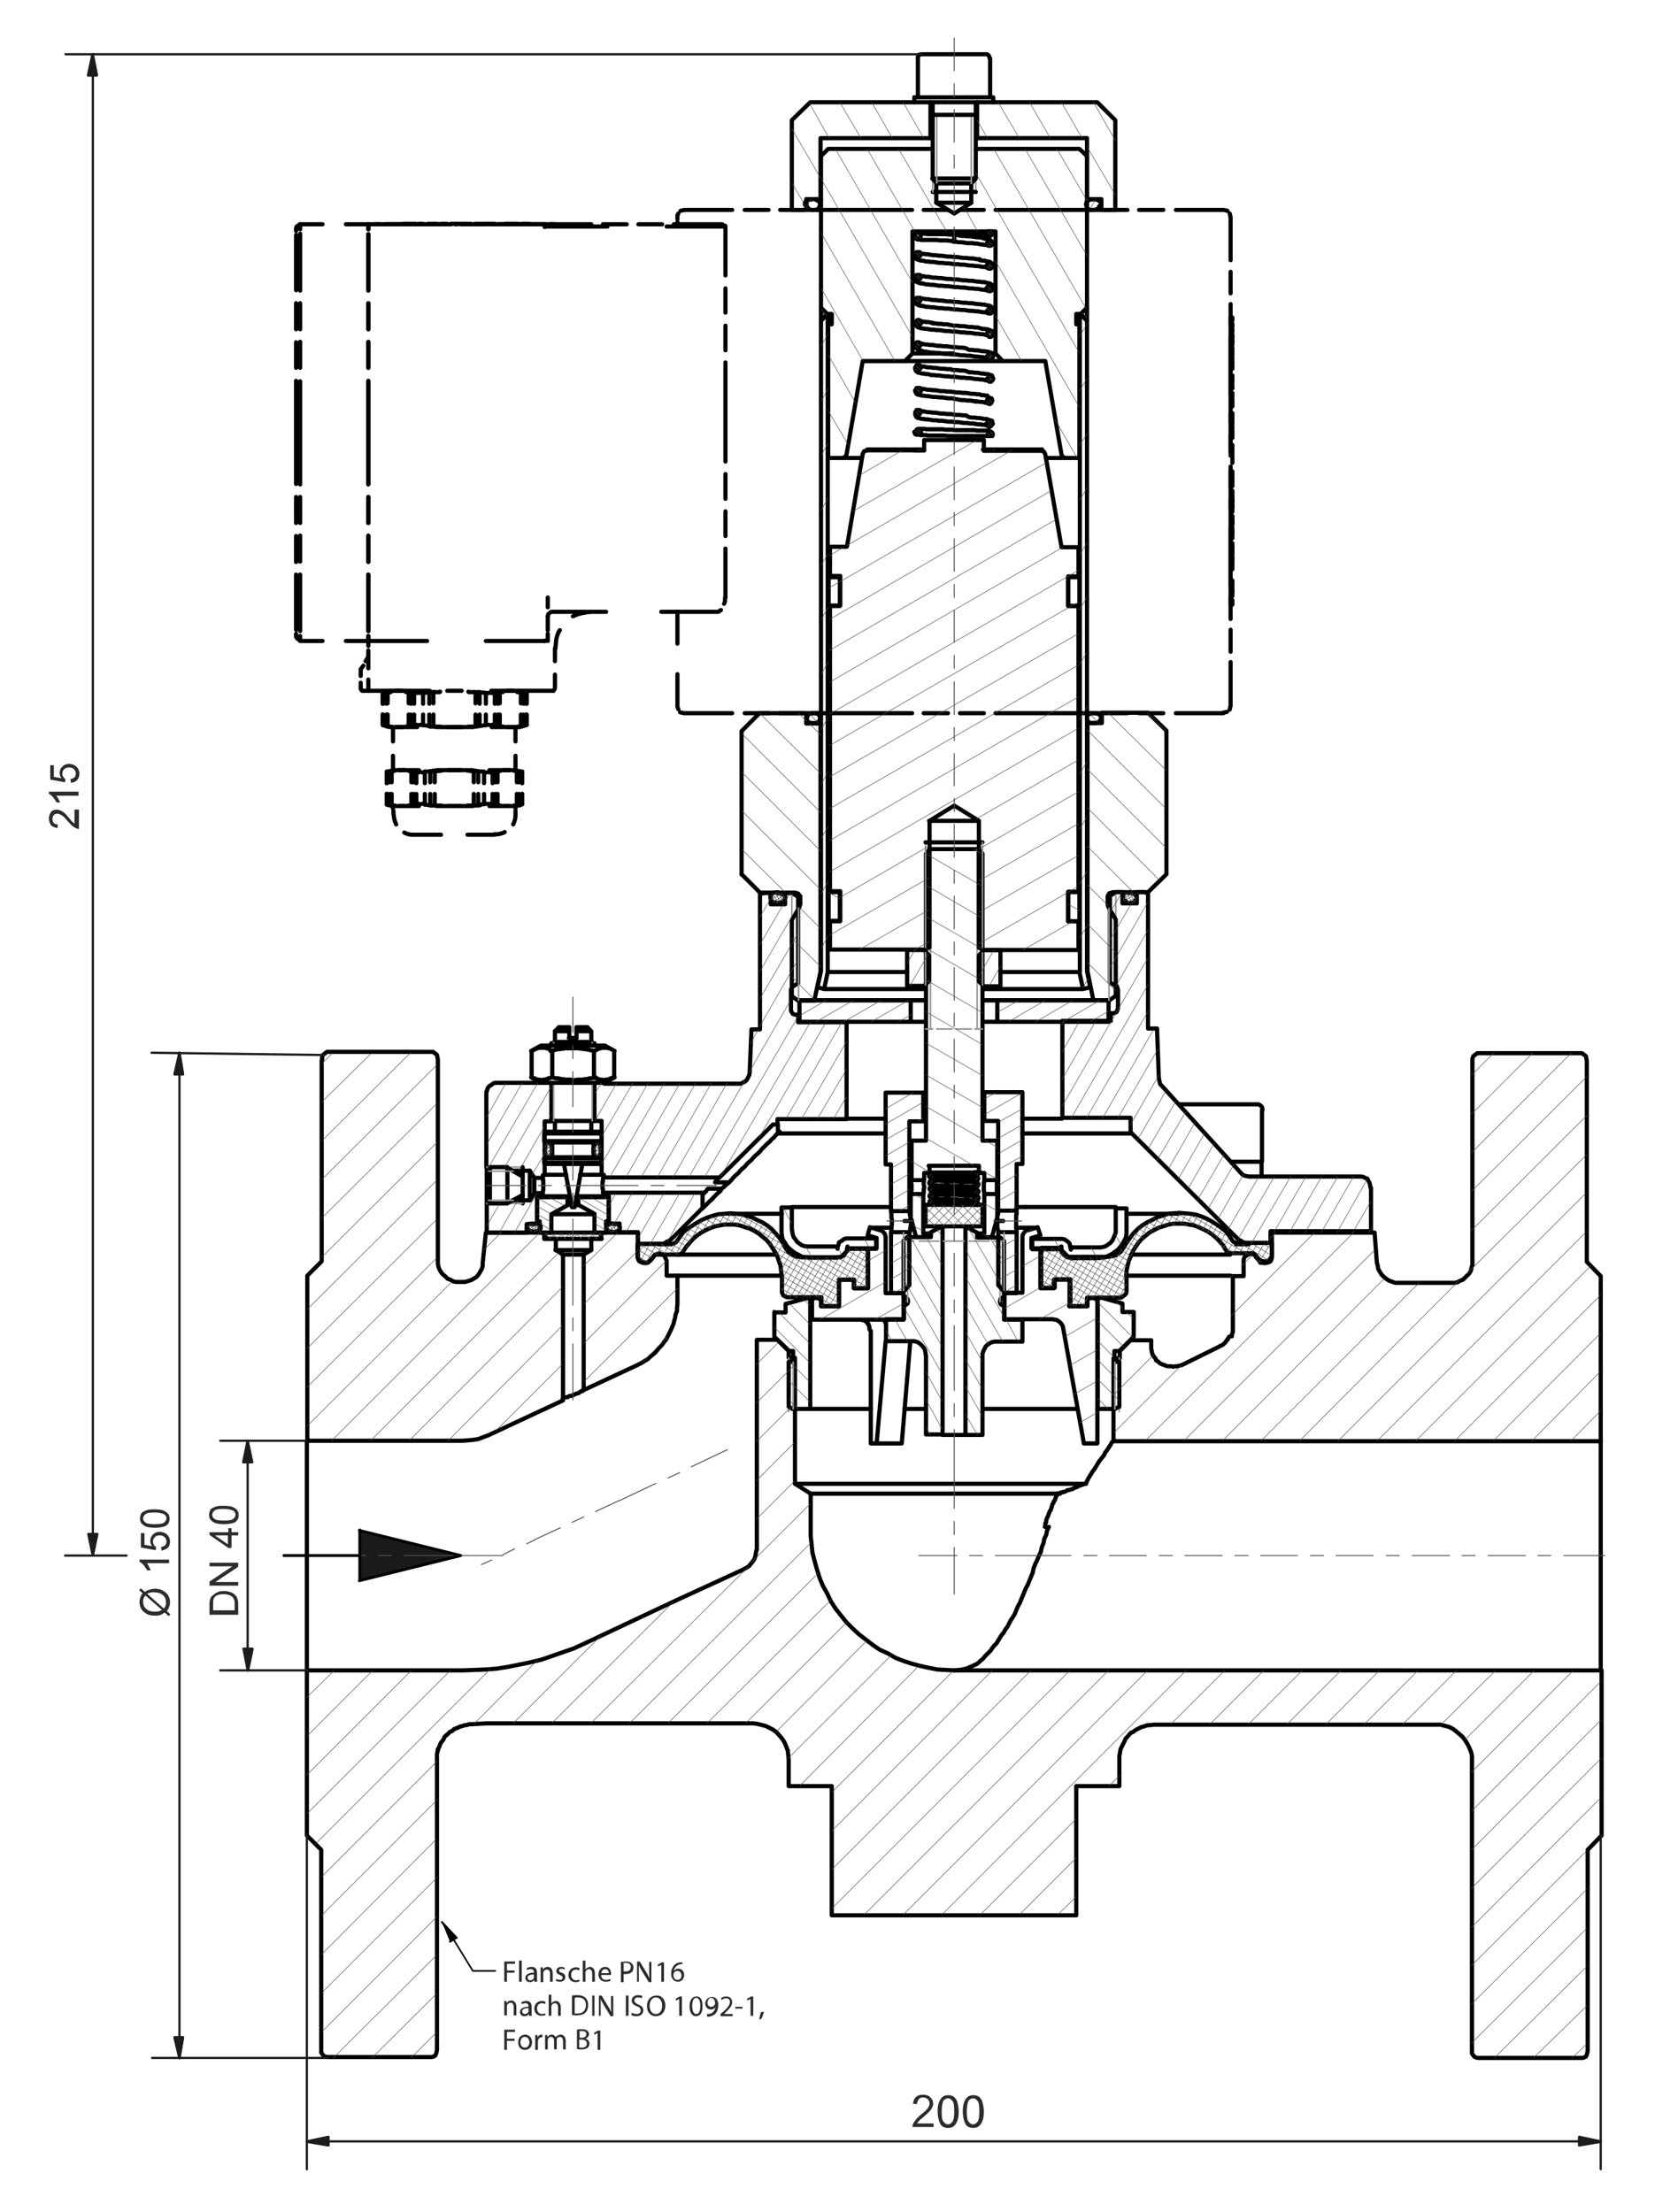 <?xml version="1.0" encoding="utf-8"?>
<!-- Generator: Adobe Illustrator 29.2.1, SVG Export Plug-In . SVG Version: 9.03 Build 55982)  -->
<svg version="1.0" id="Ebene_1" xmlns="http://www.w3.org/2000/svg" xmlns:xlink="http://www.w3.org/1999/xlink" x="0px" y="0px"
	 viewBox="0 0 368.9 493.1" style="enable-background:new 0 0 368.9 493.1;" xml:space="preserve">
<style type="text/css">
	.st0{fill:none;stroke:#000000;stroke-width:0.933;stroke-linecap:round;stroke-linejoin:round;stroke-miterlimit:10;}
	.st1{fill:none;stroke:#969696;stroke-width:0.359;stroke-linecap:round;stroke-linejoin:round;stroke-miterlimit:10;}
	.st2{fill-rule:evenodd;clip-rule:evenodd;fill:#1A1A1A;}
	.st3{fill:none;stroke:#1A1A1A;stroke-width:0.12;stroke-linecap:round;stroke-linejoin:round;stroke-miterlimit:10;}
	.st4{fill:none;stroke:#4D4D4D;stroke-width:0.12;stroke-linecap:round;stroke-linejoin:round;stroke-miterlimit:10;}
	.st5{fill:none;stroke:#4D4D4D;stroke-width:0.215;stroke-linecap:round;stroke-linejoin:round;stroke-miterlimit:10;}
	.st6{fill:none;stroke:#000000;stroke-width:0.646;stroke-linecap:round;stroke-linejoin:round;stroke-miterlimit:10;}
	.st7{fill:#2C2C2C;}
	.st8{fill:none;stroke:#1C1C1C;stroke-width:0.502;stroke-linecap:round;stroke-linejoin:round;stroke-miterlimit:10;}
	.st9{fill-rule:evenodd;clip-rule:evenodd;fill:#1C1C1C;}
	.st10{fill:none;stroke:#000000;stroke-width:0.359;stroke-linecap:round;stroke-linejoin:round;stroke-miterlimit:10;}
	.st11{fill-rule:evenodd;clip-rule:evenodd;}
</style>
<path class="st0" d="M165.7,349.9l-14.8,6.8l-20.6,9.7l-2.4,1.1l-7.2,2.5l-2.5,0.6l-2.4,0.5l-2.5,0.5l-2.5,0.4l-2.5,0.2l-2.5,0.1
	l-2.6,0.1H68.4v36.8l3.2,3.2v45.2l0.5,0.7l0.4,0.2l0.4,0.1h23.3l0.4-0.1l0.4-0.2l0.2-0.4l0.1-0.4l0.1-0.5v-65.9l0.1-0.5l0.1-0.6
	 M165.7,349.9l1.2-0.7l0.5-0.6l0.4-0.5l0.4-0.6l0.2-0.7l0.2-1.2 M263.5,304.3l-0.7,0.2l-0.5,0.1H262l-0.5,0.1l-0.4-0.1h-0.7
	l-0.5-0.1l-0.4-0.2l-0.4-0.1l-0.4-0.2l-0.2-0.1l-0.4-0.4l-0.4-0.2l-0.1-0.4l-0.2-0.2l-0.5-0.7l-0.1-0.4l-0.1-0.5l-0.1-0.4v-1.9H252
	l-2.4,2.4v1.6h-1.4v18.5h108.6v-36.8l-3.1-3.2v-44.8l-0.2-1l-0.2-0.2l-0.7-0.5h-23.3l-0.7,0.5l-0.2,0.2l-0.2,0.5v46l-0.2,0.6
	l-0.1,0.6l-0.4,0.7l-1.4,1.4l-0.6,0.2l-0.7,0.4l-0.7,0.1h-13.1l-1.4-0.5l-0.6-0.4l-0.5-0.4l-0.6-0.6l-0.7-1.2l-0.1-0.7l-0.2-0.7
	l-0.5-6.7h-22.9v5.6l-0.1,0.4l-0.2,0.4l-0.4,0.2l-0.7,0.2h-0.4l-0.4-0.1l-0.7-0.5l-0.7-0.8l-0.2-0.4l-0.2-0.1l-0.5-0.1l-0.4-0.1
	l-0.7,0.4l-0.4,0.2l-0.2,0.4l-0.1,0.4v3.6h-2.4v12.5l-0.1,0.2l-0.1,0.2v0.5L274,298l-0.1,0.1l-0.1,0.2l-0.1,0.1v0.2l-0.2,0.1
	l-0.1,0.2l-0.1,0.1l-0.1,0.2l-0.5,0.5l-0.2,0.1l-0.1,0.1l-0.5,0.2l-0.1,0.1L263.5,304.3"/>
<polyline class="st0" points="97.6,390.3 97.7,389.8 97.9,389.5 98.1,388.9 98.3,388.5 98.7,388 98.9,387.7 99.1,387.2 99.9,386.5 
	100.3,386.1 100.8,385.9 101.2,385.5 101.7,385.3 102,385.2 102.6,384.9 103.1,384.8 103.6,384.6 104.1,384.6 104.5,384.4 
	105.1,384.4 108.5,384.2 167.8,384.2 168.7,384.3 170.7,384.8 171.5,385.2 172.3,385.6 173.1,386.2 173.8,387 174.4,387.7 
	174.9,388.5 175.3,389.5 175.6,390.3 "/>
<path class="st0" d="M134.1,276.2h-2.3 M71.7,236.4v44.8l-3.2,3.2v36.8h34.7l1.2-0.1l1.1-0.1l1.2-0.2l1-0.4l1.1-0.4l16.7-7.8v-32.5
	l-1.6-1v-2.5h-2.4v-1.4h-13.2l-0.7,6.7v0.7l-0.2,0.7l-0.7,1.2l-0.5,0.6l-1.2,0.7l-0.7,0.2l-0.6,0.2h-2l-0.6-0.1l-0.7-0.4l-0.6-0.2
	l-0.5-0.5l-0.6-0.5l-0.4-0.5l-0.4-0.7l-0.2-0.6l-0.1-0.6v-45.5l-0.2-1l-0.2-0.2l-0.7-0.5H72.9l-0.7,0.5l-0.2,0.2l-0.2,0.5V236.4
	 M175.6,390.3l0.1,1l0.1,1.1v5.8h9.6v28.8h54.5v-28.8h9.6v-6.7l0.1-0.5l0.1-0.6l0.1-0.5l0.7-1.4l0.2-0.4l0.2-0.5l0.4-0.4l0.4-0.5
	l0.4-0.4l0.5-0.2l0.5-0.4l0.4-0.2l1-0.5l0.5-0.1l0.5-0.2l0.6-0.1h0.5l0.5-0.1h64l1.9,0.5l0.8,0.4l0.8,0.6l1.4,1.2l0.6,0.8l0.5,0.8
	l0.4,0.8l0.4,1l0.2,0.8v66.4l0.5,0.7l0.4,0.2l0.4,0.1h23.3l0.4-0.1l0.4-0.2l0.2-0.4l0.1-0.4l0.1-0.5v-44.8l3.1-3.2v-36.8H212.7
	l-3.8-0.2l-2-0.4l-1.8-0.4l-1.9-0.5l-1.8-0.6l-1.8-0.7l-1.7-1l-1.8-0.8l-1.6-1.1l-3.1-2.4L190,363l-1.3-1.3l-1.3-1.6l-1.1-1.4
	l-1.1-1.7l-0.8-1.7l-1-1.8l-0.7-1.7l-0.6-1.9l-0.5-1.8l-0.5-1.9l-0.2-1.9l-0.2-1.9V333l-3.5-2.2v-28.1h-1.4v-1.6l-2.5-2.4h-4.6v46.8
	"/>
<polyline class="st0" points="131.8,276.2 131.8,278.7 130.1,279.7 130.1,309.9 141.7,304.5 142.3,304.2 143.1,303.8 143.7,303.4 
	144.4,303 144.9,302.5 146.1,301.5 146.5,301 147,300.4 147.6,299.8 148,299.2 148.5,298.6 148.8,298 149.5,296.6 149.8,295.9 
	150.1,295.2 150.3,294.4 150.5,293.7 150.6,293 150.9,292.3 150.9,291.6 151,290.8 151,284.4 148.6,284.4 148.6,281.1 148.3,280.4 
	148.1,280 147.9,279.8 147.5,279.7 147,279.4 145.9,279.8 145.7,280.2 145,281 144.7,281.2 144.4,281.5 144,281.6 143.7,281.6 
	143.3,281.5 "/>
<path class="st0" d="M356.8,372.4v-51 M174.3,284.4H151 M274.3,284.4h-23.3 M68.4,321.2v51.2 M130.1,309.9L130.1,309.9L130,310h-0.2
	l-0.1,0.2h-0.2l-0.2,0.1l-0.2,0.2l-0.2,0.1l-0.4,0.1l-0.5,0.2l-0.4,0.2l-0.2,0.1h-0.4l-0.4,0.2l-0.1,0.1H126l-0.2,0.1l-0.1,0.1h-0.2
	l-0.1,0.1 M130.1,279.7h-4.8 M131.8,278.7h-8 M143.3,281.5l-0.4-0.1l-0.4-0.2l-0.2-0.4l-0.1-0.4v-5.6h-8.2v1.4"/>
<path class="st0" d="M242.1,330.8h-64.9 M212.7,372.4h0.4l0.5-0.1h0.4l0.5-0.1l0.4-0.1l0.5-0.1l0.5-0.2l0.4-0.2l0.5-0.2l0.4-0.2
	l0.5-0.2l0.5-0.4l0.4-0.4l0.5-0.4l0.4-0.5l1.3-1.3l0.4-0.6l0.4-0.5l0.5-0.5l1.1-1.8l0.5-0.6l0.4-0.7l0.5-0.7l0.7-1.4l0.5-0.7
	l0.4-0.7l0.7-1.7l0.4-0.7l1.4-3.4l0.4-0.7l0.4-1l0.7-1.7l0.2-1l0.4-1l0.4-0.8l0.4-1l0.4-0.8l0.2-1l0.4-1l0.2-1l0.4-0.8l0.2-1
	l0.4-0.8 M232.9,340.4l0.1-0.4v-0.4l0.2-0.2v-0.4l0.1-0.4l0.2-0.4l0.1-0.2l0.4-1.1l0.2-0.2l0.1-0.4l0.1-0.2l0.1-0.4l0.1-0.4l0.2-0.2
	l0.1-0.4l0.2-0.2l0.1-0.2l0.2-0.7l0.2-0.2l0.1-0.4l0.1-0.1 M248.2,321.2L248.2,321.2l-0.4,0.4l-0.1,0.2l-0.2,0.4l-0.1,0.1l-0.7,1.1
	l-0.4,0.5l-0.2,0.5l-1.1,1.4l-1.1,1.8l-0.4,0.5l-0.4,0.7l-0.4,0.6l-0.7,1.4l-0.4,0.1h-0.1l-0.2,0.1l-0.4,0.1l-0.1,0.1h-0.2l-0.7,0.4
	h-0.2l-0.7,0.4h-0.2l-0.5,0.2H238l-0.7,0.4H237l-0.1,0.1h-0.4l-0.2,0.2 M356.8,321.4v-0.2"/>
<path class="st1" d="M175.8,302.7v12 M249.5,314.7v-12"/>
<path class="st0" d="M194.1,314.1h-13.4 M206.3,314.1h-4.7 M240.1,314.1H219 M244.7,314.1h-0.1 M172.6,292.5v5.5l3.2,3.2h1v2.4h-1
	v10l0.8,0.5h4v-24.2l-0.1-0.1l-0.1-0.2l-0.1-0.1l-0.2-0.1h-0.2l-4.8,1.3v1.9H172.6 M252.7,298v-5.5h-2.5v-1.9l-4.7-1.3h-0.2
	l-0.4,0.1l-0.1,0.1l-0.1,0.2v24.4h3.8l1-0.5v-10h-1.1v-2.4h1.1L252.7,298 M236.3,333h-55.7"/>
<path class="st1" d="M176.8,303.7v10.4 M248.5,314.1v-10.4"/>
<path class="st0" d="M135.7,272.8h2.4 M108.9,267.7l-0.4,0.7v6.4h8.9v-1.9h2.3v-6.1h1.3V266h-1.9l-1,1.6h-3.8 M120.6,241.4h-10.1
	l-0.5,0.1l-0.5,0.4l-0.4,0.2l-0.4,0.5l-0.1,0.4l-0.2,0.5v16.8 M122.9,241.5l-0.1-0.1 M114.3,261h3.8l1,1.6h1.9v-0.6h0.4v-12h1.6
	 M108.5,260.2l0.4,0.7 M132.5,249.9h1.6v12h0.5v0.6h25.8l11.9-11.8h1.1 M132.7,241.4l-0.2,0.1 M173.3,250.8v-1.3h15.4v-21.6h-10.8
	v-1.7h-0.7l-0.4-0.1l-0.2-0.2l-0.1-0.2l-0.2-0.4v-4.7l0.2-0.4l0.1-0.2l0.2-0.1l1.1-0.7v-19.3l-1.4-0.8H175v2.5h-3.2v-2.5h-1.4
	l-1,0.2v30.2h-1.9l-0.4,9.7l-0.1,0.5l-0.5,1l-0.4,0.4l-1,0.5h-30.4 M305.5,264.8l-0.2-1l-0.5-1l-0.5-0.2l-0.4-0.2l-0.5-0.1h-25
	l-1-0.2l-0.4-0.2l-0.4-0.4L259,242.1l-0.4-0.4l-0.1-0.4l-0.2-1l-0.4-11h-2v-30.2l-0.5-0.1l-0.4-0.1h-1.6v2.5h-3.2v-2.5h-1.4
	l-1.4,0.8v19.3l1.1,0.7l0.4,0.1l0.1,0.2l0.2,0.7v4.1l-0.1,0.2l-0.1,0.4l-0.1,0.2l-0.4,0.2l-0.2,0.1h-0.7v1.7h-10.8v21.6h15.2v3.2
	l23.6,23.5l0.5,0.5l0.5,0.2l0.6,0.4l0.6,0.1h5.4v-2.6h22.4V264.8"/>
<path class="st0" d="M121.3,261.9h1.3 M108.5,267v1.4 M108.5,260.2v1.4 M128.5,266.7h6 M121,266.7h6 M135.1,272.8h0.6 M119.7,272.8
	h0.6 M138.1,272.8v1.9h4.1v2.6h5.3l0.6-0.1l0.6-0.4l0.5-0.2l0.6-0.5l6.8-6.8v-3l0.2-0.4h-22.3v0.7h1.2v6.1"/>
<path class="st0" d="M162.5,263.6l0.5-0.5l0.5-0.6l0.5-0.5l0.6-0.5l0.4-0.5l0.5-0.5 M173.4,252.7v-1.9 M173.4,250.8h-0.1
	 M197.4,252.7h-24 M251.9,252.7h-24 M197.4,249.4h-8.8 M236.7,249.4h-8.8 M178.2,226.2h-0.4 M247.5,226.2h-0.4 M247,199.8h0.4
	 M177.9,199.8h0.5 M121,266v-0.5l0.1-0.1v-1.1 M121.1,264.3v-1.2H121v-0.6 M134.5,262.5v0.1h-0.1v0.8h-0.1v0.8 M134.3,264.3v0.7
	l0.1,0.1v0.8h0.1 M129.3,261.9h4.8 M122.7,261.9h3.5"/>
<path class="st0" d="M119.1,262.5v3.5 M118.1,261v6.6 M275.5,277.4h2.9 M146.9,277.4h2.8 M162.5,263.6h-0.1l-0.2,0.2v0.1H162v0.1
	h-0.1l-0.1,0.1l-0.1,0.1v0.1h-0.1l-0.1,0.1l-0.1,0.1v0.1l-0.1,0.1h-0.1l-0.1,0.1 M160.3,262.5L160.3,262.5l-0.7,0.7l-0.2,0.4
	 M159.4,263.6h3.1 M160.9,265h-3.1 M157.8,265l-0.2,0.2l-0.2,0.4l-0.2,0.1L157,266h-0.1 M156.6,269.4L156.6,269.4 M156.6,269.4
	l1.8-1.8l0.2-0.1l0.1-0.2l0.2-0.1l0.1-0.2l1.1-1.1l0.2-0.1l0.1-0.2l0.2-0.1l0.1-0.2 M165.4,260.6l0.6-0.5l0.4-0.5l0.5-0.5l0.6-0.5
	l0.4-0.5l0.5-0.5l0.5-0.4l0.5-0.5l0.4-0.5l1.3-1.3l0.5-0.4l0.4-0.5l0.5-0.4l0.4-0.5l0.4-0.4l0.5-0.4"/>
<line class="st1" x1="116.5" y1="260.2" x2="108.5" y2="260.2"/>
<path class="st0" d="M116.5,266.4v1.9 M116.5,260.2v2"/>
<path class="st1" d="M132.5,249.9v-8.4 M122.9,241.5v8.4 M248.7,219.9V199 M176.5,199v20.9 M108.5,268.3h8"/>
<path class="st0" d="M215.2,319.9H210 M223.8,276.7l-0.8-0.8h-5.2v-1.1l-2.3-1.2l-0.1-0.1l-0.2,0.2v46.2h3.8v-18.1l0.2-0.6l0.5-1
	l0.4-0.4l0.6-0.4l0.5-0.2l0.5-0.1h6.2v-4.9h-4.1v-3.1l-0.2-0.1l-0.4-0.1l-0.2-0.2l-0.1-0.4V290l0.1-0.4l0.2-0.2l0.4-0.2h0.2V276.7
	 M202.2,275.8l-0.8,0.8v12.5h0.4l0.5,0.5l0.1,0.4v0.2l-0.1,0.4l-0.2,0.2l-0.2,0.1l-0.4,0.1v3.1h-4v4.9h6.1l0.6,0.1l0.5,0.2l0.5,0.4
	l0.4,0.4l0.4,0.5l0.2,0.5l0.1,0.6l0.1,0.6v17.5h3.7v-46.3l-0.1-0.1l-0.2,0.1l-2.3,1.2v1.1H202.2"/>
<path class="st1" d="M203.7,276.7h-2.3 M209.3,276.7h-4.4 M214.9,276.7h-4.6 M220.5,276.7H216 M223.8,276.7h-2.3 M222.9,290.2v-13.6
	 M202.3,276.7v13.6"/>
<path class="st0" d="M219,249.9h0.4 M205.8,249.9h0.5 M226.6,270v0.7l-0.1,0.1v1.4 M226.5,272.2v1.6l0.1,0.1v0.8 M222.5,274.8v-0.5
	l-0.1-0.2v-0.2l-0.1-0.2v-2.4l0.1-0.4v-0.1l0.1-0.2V270 M198.6,274.8v-0.2l0.1-0.1v-1.2l0.1-0.2v-1.2l-0.1-0.4v-1.1l-0.1-0.2V270
	 M202.7,270v0.1l0.1,0.1v0.6l0.1,0.2v0.4l0.1,0.1v0.7 M203.1,272.2v0.8l-0.1,0.1v0.5l-0.1,0.1v0.6l-0.1,0.1v0.2 M201.1,288.3
	l1.6-1.8v-11.8h-4.1v13.6H201.1 M222.5,286.5l1.6,1.8h2.5v-13.6h-4.1V286.5 M197.4,243.6v16h1.2V270h4.1v-20h3.1v-6.4H197.4
	 M227.9,259.5v-16h-8.5v6.4h3.1v20h4.1v-10.4H227.9"/>
<path class="st1" d="M201.4,274.8v13.3 M223.8,288.1v-13.3"/>
<path class="st0" d="M203.1,266.2v-0.8l0.1-0.1V264l-0.1-0.1V263 M205.8,263v0.1l0.1,0.1v1l0.1,0.2v0.5l-0.1,0.1v1l-0.1,0.1v0.1
	 M219.4,266.2v-0.5l-0.1-0.1v-2l0.1-0.1V263 M222.3,263v0.2l-0.1,0.1v2.5l0.1,0.1v0.2 M212.7,261.4H207 M218.2,261.4h-0.2
	 M207.4,275H207 M218.2,275h-0.4 M222.3,266.2h-2.9v8.8h-1.2v0.8h2.9l1.2-4.4V266.2 M205.8,266.2h-2.8v5.2l1.2,4.4h2.8V275h-1.2
	V266.2 M207,259.9h11.2v1.6h1.2v1.6h2.9v-8.8H219v-64l-0.8-1h-11l-0.8,1v64h-3.2v8.8h2.8v-1.6h1.2V259.9 M206.3,243.6h-0.5
	 M219.4,243.6H219 M222,272.2h1.6 M201.6,272.2h1.7"/>
<path class="st1" d="M207.9,229.4h-1.6 M212.2,229.4h-3.4 M216.5,229.4h-3.4 M219,229.4h-1.7 M217.8,229.4v-40.1 M207.4,189.3v40.1"
	/>
<path class="st0" d="M183,291.2h4v-5.9h3.4v1.9h3.1v-8.9h-4.1l-2,2h-8.8l-1.2-0.2l-0.6-0.2l-0.6-0.4l-0.5-0.4l-0.7-1l-0.6-1.2
	l-0.7-1l-1.7-1.9l-1-0.8l-1.1-0.7l-1.1-0.5l-1.2-0.6l-2.4-0.7l-1.3-0.1l-1.2-0.1l-1.3,0.1l-1.2,0.1L159,271l-1.2,0.4l-1.2,0.5
	l-1.1,0.6l-2.2,1.4l-1,0.8l-0.7,1l-0.8,1.1l-0.2,0.2l-0.4,0.2l-0.4,0.1h-7.7v2.9l0.1,0.4l0.2,0.4 M238.3,291.2h4v-1.9h7.6l0.7-0.5
	l0.4-0.4l0.1-0.4v-4.7l0.5-2.2l0.5-1.1l0.4-1l0.6-1l0.7-1l0.7-0.8l1.7-1.4l1.1-0.6l1-0.5l2.2-0.7l1.1-0.2h2.3l1.1,0.2l1.2,0.2l1,0.4
	l1.1,0.5l1,0.5l1,0.7l0.8,0.7l0.8,0.8l0.7,0.8l0.6,1l0.2,0.4l0.2,0.2l0.5,0.2h5.3l0.5,0.5l0.5,0.6l0.4,0.4l0.4,0.2l0.4,0.1h0.8
	l0.4-0.2l0.6-0.6l0.1-0.4v-2.9h-7.8l-0.4-0.1l-0.4-0.2l-0.2-0.2l-0.7-1.1l-0.8-1l-1-0.8l-1-0.7l-1.1-0.7l-1.1-0.6l-1.2-0.5l-1.2-0.4
	l-1.3-0.2l-2.4-0.2l-1.3,0.1l-1.2,0.1l-1.2,0.4l-1.3,0.4l-1.1,0.6l-1.1,0.5l-1.1,0.7l-1,0.8l-1,1l-1.4,1.9l-0.7,1.2l-0.7,1l-1,0.7
	l-0.6,0.2l-1.2,0.2h-8.9l-2-2h-4v8.9h3v-1.9h3.5V291.2 M206.3,268.6v4.8H219v-4.8H206.3z"/>
<polyline class="st0" points="142.6,281 143.3,281.5 144.1,281.5 144.5,281.4 144.9,281.1 145.1,280.8 145.6,280.2 145.8,279.9 
	146.2,279.7 151.5,279.7 152.2,279.2 152.4,278.8 153,277.9 154.5,276.2 155.3,275.5 156.3,274.8 157.2,274.3 158.3,273.8 
	159.4,273.4 161.5,273 163.8,273 164.9,273.2 166.1,273.6 167.1,273.9 168.1,274.4 169.1,275 170.8,276.4 171.6,277.3 172.8,279.2 
	173.3,280.2 174,282.3 174.1,283.4 174.3,284.6 174.3,288.1 174.4,288.4 174.6,288.8 175,289 "/>
<path class="st0" d="M248.7,269.1h-20.2 M236.5,277.9v0.5l0.1,0.5l0.2,0.5l0.4,0.4l0.7,0.5l0.5,0.1l0.4,0.1h5.9l1.7-0.2l1.4-0.7
	l1.4-1l0.5-0.6l0.5-0.7l0.4-0.7l0.4-0.8l0.1-0.8v-5.6h-2.4v5.4l-0.5,1.2l-0.2,0.5l-0.5,0.6l-1,0.7l-0.6,0.2l-0.6,0.1h-6.6v0.5
	l-0.1-0.4l-0.2-1l-0.4-0.4l-0.7-0.5l-0.6-0.1h-6.6v2.3h6.5V277.9 M186.4,280.4l0.5-0.1l0.4-0.1l0.5-0.2l0.4-0.2l0.2-0.4l0.4-0.5
	v-0.5l0.1-0.5v0.5h6.4v-2.3h-6.6l-0.5,0.1l-0.7,0.5L187,277l-0.1,0.5l-0.2,0.5v0.4v-0.5H180l-0.7-0.1l-0.6-0.2l-1-0.7l-0.4-0.6
	l-0.4-0.5l-0.2-0.6l-0.1-0.6l-0.1-0.6v-4.8h-2.3v5.6l0.1,0.8l0.2,0.8l0.5,0.7l0.4,0.7l0.6,0.6l0.6,0.5l0.7,0.5l0.8,0.4l0.7,0.4
	l1.7,0.2H186.4 M280.9,281.5h0.6 M143.8,281.5h0.6 M174.3,270.6h-11.8 M262.7,270.6h-11.6 M252.1,279.7h22.1 M151,279.7h22.1
	 M175,289l0.4,0.2h7.7v1.9"/>
<path class="st0" d="M178.2,223v4.8 M222.3,223v4.8h24.8V223H222.3z M197.4,299.1l-2,22.7 M194.1,296.7v25.1 M201,321.8l1.9-22.7
	 M195.4,321.8h-1.3 M195.4,321.8h5.6 M197.4,295l-0.2-0.5l-0.2-0.2l-0.2-0.1 M192,294.2h0.2v0.1h0.4v0.1h0.1l0.1,0.1h0.1l0.4,0.4
	h0.1v0.2h0.1l0.1,0.1v0.2l0.1,0.1v0.2l0.1,0.1v0.6l0.1,0.1 M223.8,288.3h0.1 M201.4,288.3L201.4,288.3 M226.5,273.7h4.8
	 M193.9,273.7h4.8 M201.4,294.2v-5.9h-4v-12.6l-0.1-0.4l-0.2-0.4l-0.4-0.4l-0.4-0.2l-0.4-0.1l-2-0.6l-0.5,1.8l2,0.6v2.3h-2v8.9h-3.1
	v-1.9H187v5.9h-4v-1.1l-0.1-0.2v-0.2l-0.2-0.2h-0.2l-0.2-0.1h-0.7l-0.2,0.1h-0.1l-0.2,0.2l-0.1,0.2v4.3H201.4 M241.6,321.8h3v-31.7
	l-0.1-0.2v-0.2l-0.2-0.2H244l-0.2-0.1H243l-0.2,0.1h-0.1l-0.2,0.2l-0.1,0.2v1.3h-4v-5.9h-3.5v1.9h-3v-8.9h-2v-2.3l2-0.6l-0.6-1.8
	l-1.9,0.6l-0.5,0.1l-0.4,0.2l-0.5,0.7l-0.1,0.4v12.6h-4v5.9h10.7l1,0.2l0.7,0.5l0.4,0.5l0.2,0.4l0.1,0.5L241.6,321.8 M186.6,277.9
	L186.6,277.9 M238.7,277.9h-0.1 M198.6,269.1h-22.1 M228.5,269.1h-1.9"/>
<path class="st0" d="M128.9,268.6l3.6,2 M219,223h3.2 M203.1,223h3.2 M206.3,227.8h-3.2 M222.3,227.8H219 M178.2,227.8h24.8V223
	h-24.8"/>
<path class="st0" d="M127.5,269.1h0.5 M123.7,232.3h8 M122.9,249.9h9.6 M122.9,232.6h9.6 M128.5,229.9h3.2 M123.7,229.9h3.1
	 M128.5,229h2.4 M124.6,229h2.3 M128.5,231.4h-1.7 M126.9,231.4v-1.6 M126.9,229.9V229 M128.5,229v0.8 M128.5,229.9v1.6
	 M122.9,270.7h9.6 M128.2,268.6h0.7 M126.5,268.6h0.8 M128.4,266.8h0.5 M126.5,266.8h0.5 M122.9,270.7l3.6-2v-1.8h-6.8v5.4h0.6v2.5
	h2.6V270.7 M132.5,270.7v4.1h2.6v-2.5h0.6v-5.4h-6.8v1.8"/>
<path class="st0" d="M131.8,232.3v-2.4 M123.7,232.3v-2.4 M123.7,232.3l-0.8,0.4 M131.8,232.3l0.7,0.4 M132.5,233.1v-0.5
	 M132.5,249.9v-8.5 M122.9,233.1v-0.5 M122.9,249.9v-8.5 M130.9,229l0.8,0.8 M124.6,229l-0.8,0.8 M121.7,252.3h12 M121.3,252.7h12.7
	 M121.3,254.4h12.7 M121.7,254.7h12 M121.7,258h12 M121.3,258.2h12.7 M121.3,259.2h12.7 M121.7,259.5h12 M127.9,269.1h0.1"/>
<path class="st0" d="M131.8,252.3v-2.4 M123.7,252.3v-2.4 M121.7,252.3l-0.4,0.4 M133.7,252.3l0.4,0.4 M134.1,254.4v-1.7
	 M121.3,254.4v-1.7 M133.7,254.7l0.4-0.4 M121.7,254.7l-0.4-0.4 M132.3,258v-3.2 M123.1,258v-3.2 M121.7,258l-0.4,0.2 M133.7,258
	l0.4,0.2 M134.1,259.2v-1 M121.3,259.2v-1 M133.7,259.5l0.4-0.4 M121.7,259.5l-0.4-0.4 M128.1,269.1l1.7-9.6 M127.5,269.1l-1.8-9.6"
	/>
<path class="st1" d="M132,233.1v-0.7 M132,249.9v-8.5 M123.4,241.4v8.5 M123.4,232.4v0.7"/>
<path class="st0" d="M206.3,219.8h-0.2 M219.3,219.8H219 M202.2,211.8v8h3.8l1.1-1.1V213l-1.1-1.2H202.2 M223,219.8v-8h-3.7
	l-1.1,1.2v5.8l1.1,1.1H223 M121.3,274.8v1.4h12.7v-1.4H121.3z"/>
<path class="st1" d="M219,219.6V212 M206.3,212v7.6"/>
<path class="st0" d="M132.4,234.3v5.9 M136.9,234.3v5.9 M134.8,241.4l2.2-1.2 M120.6,241.4l-2.2-1.2 M120.6,233.1l-2.2,1.2
	 M134.8,233.1l2.2,1.2 M118.5,240.2l0.5,0.2h0.2l0.1,0.1l0.2,0.1h0.1l0.2,0.1h0.5l0.2,0.1h0.4l0.1-0.1h0.6l0.1-0.1h0.2l0.2-0.1
	l0.1-0.1h0.2l0.5-0.2 M123.1,240.2l0.4,0.1l0.5,0.1h0.4l0.4,0.1l0.5,0.1h0.4l0.4,0.1h1.1l0.4,0.1h0.7l0.4-0.1h1.2l0.4-0.1h0.4
	l0.7-0.2h0.5l0.4-0.1l0.5-0.1 M132.4,240.2l0.5,0.2h0.1l0.2,0.1l0.1,0.1h0.2l0.1,0.1h0.6l0.1,0.1h0.4l0.2-0.1h0.5l0.2-0.1h0.2
	l0.1-0.1l0.2-0.1h0.2l0.2-0.1l0.1-0.1 M123.1,234.3l-0.7-0.4l-0.1-0.1h-0.2l-0.2-0.1h-0.1l-0.2-0.1H120l-0.1,0.1h-0.2l-0.1,0.1h-0.2
	l-0.1,0.1l-0.7,0.4 M136.9,234.3l-0.1-0.1l-0.7-0.4H136l-0.2-0.1h-0.2l-0.1-0.1h-1.4l-0.2,0.1h-0.1l-0.2,0.1h-0.1L133,234l-0.1,0.1
	l-0.5,0.2 M132.4,234.3l-0.5-0.1l-0.4-0.1l-0.5-0.1l-0.4-0.1h-0.4l-0.4-0.1h-0.4l-0.5-0.1h-2.9l-0.4,0.1h-0.4l-0.4,0.1h-0.5
	l-0.7,0.2l-0.5,0.1l-0.4,0.1 M134.8,241.4h-14.2 M120.6,233.1h14.2"/>
<path class="st0" d="M113.1,260.2h-3.8 M113.1,268.3h-3.8 M116.5,262.3l-3.5-2 M116.5,266.4l-3.5,1.9 M116.5,266.4v-4.1
	 M113.1,260.2v8 M108.5,267l0.7,1.3 M108.5,261.7l0.7-1.4 M108.5,261.7v5.3 M109.2,268.3v-8 M118.5,234.3v5.9 M123.1,234.3v5.9"/>
<path class="st1" d="M114.4,261.1h-5.5 M108.9,267.6h5.5"/>
<path class="st0" d="M243.9,159h1.7 M179.8,159h1.7 M219,223h24.6 M181.6,223h24.7 M255.9,198.9l4.1-4v-32l-4.1-4h-10.3v2.3h-3.2
	v55.3l1.3,6.5h3.6l1.4-1v-17l-1.7-2.9l-0.1-0.4v-1.9l0.1-0.2l0.2-0.4l0.2-0.1l0.4-0.1l0.2-0.1H255.9 M165.4,195l4,4h7.8l0.7,0.2
	l0.1,0.1l0.2,0.4l0.1,0.2l0.1,0.4v1.3l-0.1,0.2l-0.1,0.4l-1.7,2.9v17l1.4,1h3.6l1.4-6.5v-55.3h-3.2V159h-10.4l-4,4V195"/>
<path class="st1" d="M247.2,223v-20.5 M178,202.5V223"/>
<path class="st0" d="M233.1,102.1h3.5 M187.8,102.1h4.3 M201.7,80.5h21.7 M212.5,78.8h-9.1 M221.9,78.8h-1 M207.9,33.4l-0.4-0.2
	h-22.9l-1.6,1.6v33.8l1.4,1.4h1v2.3 M216.5,40.8v4.4l-3.8,2.4l-4-2.4v-4.4 M185.4,72.3h-0.8v29.8h3.2l0.2-0.1l0.4-0.1l0.2-0.4
	l0.1-0.2l3.6-20.8h9.4l1.7-1.7V51.6h18.5v27.2l1.6,1.7h9.5l3.6,20.8l0.1,0.2l0.2,0.4l0.2,0.1l0.4,0.1h3.1V72.3h-0.7V70h1l1.4-1.4
	V34.8l-1.7-1.6h-22.9l-0.2,0.2 M219,220.5h22.4 M183.7,220.5h22.6 M223,216.7h17.6 M184.6,216.7h17.6 M183.7,220.5l0.8-3.8V70h-0.1
	l-1.4,1.4v145.1l-0.8,3.6L183.7,220.5 M240.6,216.7l0.8,3.8l1.6-0.4l-0.7-3.6V71.5l-1.4-1.4h-0.2V216.7"/>
<path class="st0" d="M217.5,33.2h0.2 M207.5,33.2h0.4 M216.5,45.2h-7.8 M236.5,102.1h1"/>
<line class="st1" x1="217.5" y1="42.8" x2="217.5" y2="33.4"/>
<line class="st0" x1="217.5" y1="42.8" x2="207.9" y2="42.8"/>
<line class="st1" x1="207.9" y1="33.4" x2="207.9" y2="42.8"/>
<path class="st0" d="M207.1,183h11 M219.1,98.1h-13.1v2.3h-12.8l-0.2,0.1l-0.4,0.1l-0.2,0.4l-0.1,0.2l-3.5,20.6l-0.1,0.1h-3.7v6.5
	h2.3v6.6h-2.3v63.7h2.3v6.6h-2.3v6.4h21.1l1.1-0.5V183l5.5-3.4l5.5,3.4v28.3l1,0.5h21.2v-6.4h-2.3v-6.6h2.3v-63.7h-2.3v-6.6h2.3V122
	h-3.8v-0.1l-3.6-20.6l-0.1-0.2l-0.2-0.4l-0.2-0.1l-0.4-0.1h-12.8V98.1"/>
<line class="st1" x1="206.3" y1="187.8" x2="206.3" y2="211.8"/>
<line class="st0" x1="206.3" y1="187.8" x2="219" y2="187.8"/>
<line class="st1" x1="219" y1="211.8" x2="219" y2="187.8"/>
<path class="st0" d="M179.8,44.4h3.1V30.8h24.5 M217.8,22.8v8h24.5v13.6 M242.3,44.4h3.2v2.4h3.1v-20l-4-4h-23.3 M243.9,46.8h-1.6
	 M183,46.8h-1.6 M245.5,45.6l-0.1-0.4l-0.5-0.5l-0.4-0.2h-0.4l-0.4-0.1l-0.4,0.1h-0.4l-0.7,0.5l-0.1,0.4v0.4l0.1,0.2l0.1,0.4
	l0.2,0.2l0.7,0.2h0.7l0.7-0.2l0.2-0.2l0.2-0.4L245.5,45.6 M179.8,45.6v0.4l0.2,0.2l0.2,0.4l0.7,0.2h0.8l0.7-0.2l0.2-0.4l0.1-0.2
	l0.1-0.4l-0.1-0.4l-0.2-0.4l-0.4-0.1l-0.2-0.2l-0.4-0.1h-0.4l-0.4,0.1h-0.4l-0.4,0.2l-0.5,0.5V45.6 M242.3,159h1.6 M181.5,159h1.6
	 M245.5,160.2l-0.1-0.4l-0.2-0.4l-0.2-0.1l-0.4-0.2l-0.4-0.1h-0.7l-0.7,0.2l-0.4,0.2l-0.1,0.4v0.4l0.1,0.4l0.1,0.2l0.2,0.2l0.4,0.2
	h1.1l0.7-0.2l0.2-0.2l0.2-0.4L245.5,160.2 M179.8,160.2v0.2l0.2,0.4l0.2,0.2l0.7,0.2h0.8l0.7-0.2l0.2-0.2l0.2-0.7l-0.1-0.4l-0.2-0.4
	l-0.4-0.2l-0.2-0.1H181l-0.7,0.2l-0.2,0.2l-0.2,0.4V160.2 M219.1,100.2h0.1 M205.9,100.2h0.1 M193.3,100.2v0.2 M193.3,100.2h0.7
	 M194.1,100.2h9 M203.1,100.2h0.7 M203.8,100.2v0.2h2.2v-0.2H203.8z M219.3,100.2v0.2h13v-0.2H219.3z M219,211.8h0.1 M206.1,211.8
	h0.2"/>
<path class="st0" d="M203.8,21.7h6.8 M243.9,46.8h1.7 M179.8,46.8h1.7 M242.3,44.4L242.3,44.4 M182.9,44.4h0.1 M217.5,30.8h0.4
	 M207.4,30.8h0.5 M203.8,22.8h-23.2l-4.1,4v20h3.2v-2.4 M207.4,30.8v-8"/>
<path class="st0" d="M204.6,13v8.6 M220.7,13v8.6 M207.9,22.8v17 M217.5,22.8v17 M219.6,12.1h0.4l0.2,0.1l0.2,0.2l0.1,0.2l0.1,0.4
	 M204.6,13v-0.4l0.2-0.2l0.1-0.2l0.4-0.1h0.2 M219.6,12.1h-14 M216.5,40.9l1-1.1 M208.8,40.9l-1-1.1 M208.8,40.9h7.7 M217.5,39.8
	h-9.6 M203.8,21.7v1.1 M221.4,21.7v1.1 M203.8,22.8h17.6 M210.6,21.7h10.8"/>
<path class="st1" d="M208.8,25.6v15.2 M216.5,40.9V25.6"/>
<path class="st0" d="M208,267.9v-0.1h-0.1v-0.2h-0.5l-0.1,0.2h-0.1v0.2l0.1,0.1h0.1v0.1h0.4l0.1-0.1l0.1-0.1 M217.9,268.6h0.1v-0.4
	l-0.1-0.1l-0.1-0.1v-0.1h-0.2v0.1h-0.1v0.1h-0.1l-0.1,0.1v0.2h0.1v0.1 M207.1,262.2v0.1l0.1,0.1h0.1v0.1h0.4l0.1-0.1l0.1-0.1V262
	l-0.1-0.1l-0.1-0.1h-0.4v0.1h-0.1l-0.1,0.1V262.2 M217.2,262.8v0.1l0.2,0.2h0.5V263l0.1-0.1v-0.2l-0.1-0.1l-0.1-0.1h-0.4v0.1h-0.1
	l-0.1,0.1V262.8 M280.1,246.2h0.4l0.4,0.2l0.4,0.4l0.1,0.4v0.4 M280.1,246.2h-17.3 M281.3,247.5V259 M281.3,259h-6.7 M281.2,259v3.2
	 M184.7,198.9v6.5h2.5v-6.5H184.7z M238.1,198.9v6.5h2.5v-6.5H238.1z M184.7,128.7v6.4h2.5v-6.4H184.7z M238.1,128.7v6.4h2.5v-6.4
	H238.1z M217.5,25.6h-9.6"/>
<path class="st0" d="M212.7,262.8V262 M217.3,261.4v0.1h-0.1v0.2l0.1,0.1h0.1v0.1h0.5v-0.1h0.1v-0.4h-0.1v-0.1H217.3 M217.2,264.3
	L217.2,264.3l0.1,0.2h0.1v0.1h0.4l0.1-0.1l0.1-0.2v-0.1l-0.1-0.1V264h-0.1v-0.1h-0.2l-0.1,0.1l-0.2,0.2V264.3 M208,263.5L208,263.5
	l-0.1-0.2l-0.1-0.1h-0.4v0.1h-0.1l-0.1,0.2v0.1l0.2,0.2l0.1,0.1h0.2v-0.1h0.1v-0.1l0.1-0.1V263.5 M208,266.5L208,266.5l-0.1-0.1
	v-0.1l-0.1-0.1h-0.4v0.1l-0.2,0.2v0.2h0.1l0.1,0.1l0.1,0.1h0.2v-0.1h0.1v-0.1h0.1V266.5 M217.2,267.3v0.1l0.1,0.1h0.1v0.1h0.4
	l0.1-0.1l0.1-0.1v-0.2l-0.1-0.1l-0.1-0.1v-0.1h-0.2l-0.1,0.1v0.1h-0.1l-0.1,0.1V267.3 M217.2,265.8v0.1l0.2,0.2h0.5V266l0.1-0.1
	v-0.2h-0.1v-0.1l-0.1-0.1h-0.4v0.1l-0.1,0.1h-0.1V265.8 M208,265v-0.1l-0.1-0.1v-0.1h-0.5l-0.2,0.2v0.2l0.1,0.1h0.1v0.1h0.4l0.1-0.1
	l0.1-0.1V265 M217.3,268.6h0.6 M208,268v-0.1"/>
<path class="st0" d="M207.9,264.7h0.4l0.2,0.1h0.7l0.4,0.1h1.9l0.6,0.1h2.6l0.4,0.1h0.8l0.4,0.1h1.2 M217.5,266.1H217l-0.2-0.1h-1.7
	l-0.5-0.1h-0.8l-0.5-0.1h-2.6l-0.5-0.1h-1.7l-0.2-0.1h-0.5l-0.2-0.1h-0.1l-0.1-0.1l-0.1-0.2 M212.7,262h1.9l0.5,0.1h0.8l0.5,0.1h1.1
	l0.2,0.1h0.2v0.1l0.1,0.2 M217.5,263.1h-0.4l-0.2-0.1H216l-0.2-0.1h-2.3l-0.5-0.1h-0.4 M217.9,261.4L217.9,261.4 M217.3,261.4h-4.7
	 M217.9,261.4l0.1,0.1v0.1 M217.5,262h-1.1l-0.2-0.1h-3.5 M212.7,262.8h-3.4l-0.4-0.1h-0.8l-0.2-0.1h-0.5v-0.1h-0.1l-0.1-0.1v-0.1
	 M207.7,261.8h0.2l0.1,0.1h3.2l0.5,0.1h0.8 M212.7,261.4v0.5 M212.7,262L212.7,262"/>
<path class="st0" d="M220,54.3v0.1l0.1,0.1l0.1,0.2h0.1l0.1,0.1h0.4l0.1-0.1h0.1l0.1-0.2v-0.1 M207.7,267.6h1.3l0.2,0.1h1.7l0.5,0.1
	h4.1l0.4,0.1h1.8l0.1,0.1h0.1v0.1l0.1,0.2 M215.2,268.6h-1.3l-0.6-0.1h-3.8l-0.5-0.1h-1.1l-0.2-0.1h-0.2l-0.2-0.2v-0.1 M207.9,263.2
	h1.3l0.4,0.1h0.7l0.4,0.1h2.8l0.5,0.1h2l0.4,0.1h0.6l0.2,0.1h0.7l0.2,0.2v0.2 M217.5,264.6h-1.3l-0.4-0.1h-0.7l-0.5-0.1h-2.8
	l-0.4-0.1h-2.2l-0.4-0.1h-0.5l-0.2-0.1h-0.8v-0.1l-0.1-0.1l-0.1-0.2 M207.9,266.2h0.4l0.2,0.1h1.8l0.4,0.1h2.8l0.5,0.1h0.8l0.4,0.1
	h1.8l0.2,0.1h0.7l0.2,0.2v0.2 M217.5,267.6h-1.3l-0.4-0.1h-2l-0.5-0.1h-1.4l-0.4-0.1h-2.2l-0.4-0.1h-1.2l-0.2-0.1h-0.1v-0.1
	l-0.1-0.1l-0.1-0.2 M217.5,265.3l0.4,0.1h0.1l0.1,0.2v0.1"/>
<path class="st0" d="M220,74.4v0.2l0.5,0.5h0.4l0.4-0.4v-0.1l0.1-0.2l-0.1-0.1v-0.1l-0.4-0.4h-0.1 M205.2,71.8v-0.2l-0.2-0.2h-0.1
	l-0.2-0.1l-0.1,0.1h-0.2l-0.1,0.1v0.1l-0.2,0.2l0.1,0.2l0.1,0.1v0.1l0.1,0.1l0.2,0.1h0.4l0.4-0.4V71.8 M205.2,76.9v-0.2l-0.4-0.4
	h-0.4l-0.2,0.1l-0.1,0.1v0.1l-0.2,0.2l0.1,0.2l0.1,0.1v0.1l0.1,0.1l0.2,0.1h0.4l0.4-0.4V76.9 M220,79.4v0.1l0.1,0.2l0.4,0.4h0.4
	l0.4-0.4v-0.2l0.1-0.1l-0.1-0.1v-0.1l-0.1-0.1l-0.1-0.2h-0.6l-0.1,0.2l-0.2,0.2V79.4 M220.1,97.2h1.1V97l0.1-0.1v-0.1l-0.1-0.1v-0.2
	h-0.1v-0.1h-0.2l-0.1-0.1l-0.2,0.1h-0.1l-0.2,0.1v0.1l-0.1,0.1V97L220.1,97.2 M205.2,96.1v-0.2l-0.2-0.2h-0.1l-0.2-0.1l-0.1,0.1
	h-0.2l-0.1,0.1v0.1l-0.2,0.2l0.1,0.2l0.1,0.1v0.2h0.1l0.2,0.1h0.4l0.1-0.1h0.1l0.1-0.2V96.1 M203.9,52.6l0.1,0.2l0.1,0.1v0.1
	l0.1,0.1l0.2,0.1h0.4l0.4-0.4v-0.6l-0.4-0.4h-0.4l-0.2,0.1l-0.1,0.1v0.1L203.9,52.6 M221.2,54.4l0.1-0.1l-0.1-0.2V54l-0.2-0.2h-0.6
	l-0.4,0.4v0.2"/>
<path class="st0" d="M220,64.3v0.2 M205.2,61.9v-0.4l-0.2-0.2h-0.7l-0.1,0.1v0.1l-0.1,0.1l-0.1,0.2l0.2,0.2v0.2h0.1l0.2,0.1h0.4
	l0.1-0.1h0.1l0.1-0.2V61.9 M205.2,87v-0.2l-0.1-0.1l-0.1-0.2h-0.7l-0.1,0.2v0.1l-0.2,0.2l0.1,0.1l0.1,0.2v0.1l0.1,0.1l0.2,0.1h0.4
	l0.4-0.4V87 M220,89.5v0.1l0.1,0.2l0.2,0.2h0.1l0.2,0.1l0.1-0.1h0.1l0.2-0.2v-0.2l0.1-0.1l-0.1-0.1v-0.2h-0.1l-0.1-0.2h-0.6
	l-0.1,0.2h-0.1l-0.1,0.2V89.5 M220,69.3v0.2l0.1,0.1l0.1,0.2h0.1l0.1,0.1h0.4l0.1-0.1h0.1l0.1-0.2v-0.1l0.1-0.2l-0.1-0.1v-0.1
	l-0.2-0.2h-0.1l-0.1-0.1l-0.2,0.1h-0.1l-0.4,0.4V69.3 M205.2,66.8v-0.2l-0.2-0.2h-0.7l-0.1,0.1v0.1l-0.2,0.2L204,67l0.1,0.1v0.2h0.1
	l0.2,0.1h0.4l0.1-0.1h0.1l0.1-0.2V66.8 M205.2,81.9v-0.2l-0.1-0.1l-0.1-0.2h-0.7l-0.1,0.2v0.1l-0.2,0.2L204,82l0.1,0.2v0.1l0.1,0.1
	l0.2,0.1h0.4l0.4-0.4V81.9 M220,84.4v0.1l0.1,0.2l0.4,0.4h0.4l0.4-0.4v-0.2l0.1-0.1l-0.1-0.1v-0.1l-0.1-0.1l-0.1-0.2h-0.6l-0.1,0.2
	l-0.2,0.2V84.4 M220.7,73.8h-0.2l-0.5,0.5v0.1"/>
<path class="st0" d="M220,94.5v0.1l0.1,0.2 M220,64.5l0.1,0.1l0.1,0.2h0.1l0.1,0.1h0.4l0.1-0.1h0.1l0.1-0.2v-0.1l0.1-0.2l-0.1-0.1
	V64l-0.2-0.2h-0.6l-0.4,0.4v0.1"/>
<path class="st0" d="M220.3,52.5h-0.6l-0.4-0.1h-1.2 M221.2,51.6v0.1l0.1,0.2 M212.7,53.7h-0.8l-0.8-0.1h-1.6l-0.7-0.1h-3.4
	l-0.4-0.1h-0.5l-0.2-0.1v-0.1h-0.1l-0.1-0.2l-0.1-0.1 M204.9,52h0.1l0.2,0.1h1l0.5,0.1h4l0.7,0.1h1.3 M212.7,51.6v0.7 M212.7,53.7
	v-1.3 M221.2,51.6h-1.1 M220.1,51.6v0.1l-0.1,0.1v0.4l0.1,0.1v0.1h0.2v0.1l0.1,0.1h0.4l0.2-0.2l0.1-0.1v-0.1l0.1-0.1v-0.1
	 M221.3,51.9v-0.1h-0.1v-0.2 M220,59.4v0.1l0.1,0.1l0.1,0.2h0.1l0.1,0.1h0.4l0.1-0.1h0.1l0.1-0.2v-0.1l0.1-0.1l-0.1-0.2V59l-0.2-0.2
	h-0.6l-0.4,0.4V59.4 M205.2,56.8v-0.4l-0.2-0.2h-0.7l-0.1,0.1v0.1l-0.1,0.1l-0.1,0.2l0.2,0.2v0.2h0.1l0.2,0.1h0.4l0.1-0.1h0.1
	l0.1-0.2V56.8 M205.2,92v-0.4h-0.1l-0.1-0.2h-0.7l-0.1,0.2l-0.1,0.2l-0.1,0.1l0.1,0.1l0.1,0.2v0.1l0.1,0.1h0.2l0.1,0.1l0.2-0.1h0.1
	l0.2-0.2V92 M220.1,94.9l0.1,0.1h0.1l0.1,0.1l0.2,0.1l0.2-0.2h0.1l0.1-0.1v-0.2l0.1-0.1l-0.1-0.2v-0.1l-0.2-0.2h-0.6l-0.4,0.4v0.2"
	/>
<path class="st0" d="M205.1,71.5l0.5,0.2h0.4l0.4,0.1h0.5l0.5,0.1l0.6,0.1 M220.1,74.8l-0.1-0.1h-0.2l-0.7-0.2h-0.5l-0.6-0.1h-0.5
	l-1.2-0.2h-0.7l-0.6-0.1h-0.7l-1.4-0.2h-0.7l-0.7-0.1h-0.7l-1.4-0.2h-0.6l-0.6-0.1h-0.6l-0.6-0.1l-0.5-0.1h-0.4l-0.4-0.1h-0.4
	l-0.4-0.2h-0.2l-0.2-0.1l-0.4-0.4l-0.1-0.2 M205.1,76.5l0.2,0.1h0.2l0.7,0.2h0.5l0.5,0.1h0.6l1.2,0.2h0.6l0.7,0.1h0.7l1.4,0.2h0.7
	l0.7,0.1h0.7l0.7,0.1L216,78h0.7l0.6,0.1h0.6l1,0.2h0.5l0.4,0.1h0.4l0.2,0.1l0.4,0.1l0.1,0.1h0.2l0.1,0.2v0.1l0.1,0.2 M220.1,79.8
	h-0.4l-0.7-0.2h-0.5l-0.6-0.1h-0.5l-1.2-0.2h-0.7l-0.6-0.1h-0.7l-1.4-0.2h-0.7l-0.7-0.1h-0.7l-1.4-0.2h-0.6l-0.6-0.1h-0.6l-0.6-0.1
	l-0.5-0.1h-0.4l-1.1-0.4h-0.2l-0.2-0.1l-0.4-0.4l-0.1-0.4 M212.7,52.4h0.8l0.7,0.2h0.8l0.7,0.1h0.7l0.7,0.1l0.6,0.1h0.7l1.4,0.4h0.4
	l0.5,0.2l0.2,0.2l0.1,0.2l0.1,0.1 M220.1,54.7l-0.1-0.1h-0.5l-0.4-0.1h-0.4l-0.5-0.1l-0.4-0.1h-0.5l-0.6-0.1h-1.1l-1.2-0.2h-0.7
	l-0.6-0.1h-0.6 M215.4,97.2h4.7 M218.2,52.4h-1.7l-0.6-0.1h-3.2"/>
<polyline class="st0" points="207.9,72.1 208.5,72.1 209.1,72.2 209.7,72.2 210.4,72.3 211.1,72.3 212.5,72.6 213.3,72.6 214,72.7 
	214.7,72.7 215.4,72.8 216,72.9 216.7,72.9 217.3,73 217.9,73 218.9,73.3 219.4,73.3 219.7,73.4 220.1,73.4 220.3,73.5 220.7,73.6 
	220.8,73.8 221.1,73.8 "/>
<path class="st0" d="M220.1,89.8h-0.4l-0.7-0.2h-0.5l-0.6-0.1h-0.5 M205.1,66.4l0.5,0.2h0.4l0.4,0.1h0.5l0.5,0.1l0.6,0.1h0.6
	l0.6,0.1h0.6l1.4,0.2h0.7l0.7,0.1h0.7l1.4,0.2h0.7l0.6,0.1h0.7l1.2,0.2h0.5l0.5,0.1h0.5l0.7,0.2h0.2l0.4,0.1l0.1,0.1l0.2,0.1
	l0.1,0.1v0.2l0.1,0.1 M220.1,69.8l-0.1-0.1h-0.2l-0.4-0.1H219l-0.5-0.1l-0.6-0.1h-0.5l-0.6-0.1h-0.6l-0.7-0.1l-0.6-0.1h-0.7
	l-0.7-0.1h-0.7l-1.4-0.2h-0.7l-0.7-0.1h-0.7l-1.2-0.2h-0.6l-0.6-0.1h-0.5l-0.7-0.2h-0.4l-0.4-0.1l-0.5-0.2l-0.4-0.4l-0.1-0.2
	 M205.1,81.6l0.2,0.1h0.6l0.4,0.1l0.5,0.1h0.5l0.6,0.1h0.6l1.2,0.2h0.7l0.7,0.1h0.7l0.7,0.2h0.7l0.7,0.1h0.7l0.7,0.1L216,83h0.7
	l0.6,0.1h0.6l1,0.2h0.5l0.4,0.1h0.4l0.2,0.1l0.4,0.1l0.1,0.1h0.2l0.1,0.2v0.1l0.1,0.2 M220.1,84.8h-0.4l-0.7-0.2h-0.5l-0.6-0.1h-0.5
	l-1.2-0.2h-0.7l-0.6-0.1h-0.7l-1.4-0.2h-0.7l-0.7-0.1h-0.7l-1.4-0.2h-0.6l-0.6-0.1h-0.6l-0.6-0.2h-0.5l-0.4-0.1h-0.4l-0.7-0.2h-0.2
	l-0.2-0.1l-0.4-0.4l-0.1-0.4 M221.1,73.8l0.1,0.2v0.1l0.1,0.2"/>
<path class="st0" d="M205.1,86.6h0.2l0.2,0.1h0.4l0.4,0.1l0.5,0.1h0.5l0.6,0.1h0.6l1.2,0.2h0.7l0.7,0.1h0.7l1.4,0.2h0.7l0.7,0.1h0.7
	l0.6,0.1l0.7,0.1h0.6l0.6,0.1h0.5l0.5,0.2h0.5l0.4,0.1h0.4 M217.5,89.5l-1.2-0.2h-0.7l-0.6-0.1h-0.7l-2.2-0.4h-0.7l-1.4-0.2h-0.7
	l-0.6-0.1H208l-1.2-0.2h-0.5l-0.4-0.1h-0.4l-0.7-0.2h-0.2l-0.2-0.1l-0.2-0.2l-0.2-0.5"/>
<path class="st0" d="M205.1,91.6h0.2l0.2,0.1h0.4l0.4,0.1l0.5,0.1h0.5l0.6,0.1h0.6l1.2,0.2h0.7l0.7,0.1h0.7l1.4,0.2h0.7l0.7,0.1h0.7
	L216,93l0.7,0.1h0.6l0.6,0.1h0.5l1,0.2h0.4l0.4,0.1l0.2,0.1l0.4,0.1l0.1,0.1h0.2l0.1,0.2v0.1 M220.1,94.9H220l-0.2-0.1l-0.4-0.1H219
	l-0.5-0.1h-0.6l-0.5-0.1l-0.6-0.1h-0.6l-0.7-0.1h-0.6l-1.4-0.2h-0.7l-0.7-0.1h-0.7l-1.4-0.2h-0.7l-0.6-0.1H208l-1.2-0.2h-0.5
	l-0.4-0.1h-0.4l-0.7-0.2h-0.2l-0.2-0.1l-0.2-0.2l-0.2-0.5 M205.1,61.4l0.5,0.2h0.4l0.4,0.1h0.5l0.5,0.1l0.6,0.1h0.6l0.6,0.1h0.6
	l1.4,0.2h0.7l0.7,0.1h0.7l1.4,0.2h0.7l0.6,0.1h0.7l1.2,0.2h0.5l0.5,0.1h0.5l0.7,0.2h0.2l0.4,0.1l0.1,0.1l0.2,0.1l0.1,0.1v0.2
	l0.1,0.1 M220.1,64.8l-0.1-0.1h-0.2l-0.4-0.1H219l-0.5-0.1l-0.6-0.1h-0.5l-0.6-0.1h-0.6l-0.7-0.1l-0.6-0.1h-0.7l-0.7-0.1h-0.7
	l-1.4-0.2h-0.7l-0.7-0.1h-0.7l-1.2-0.2h-0.6l-0.6-0.1h-0.5l-0.7-0.2h-0.4l-0.4-0.1l-0.5-0.2l-0.1-0.1h-0.1l-0.2-0.5 M220.1,88.5
	l0.2,0.1l0.4,0.1l0.1,0.1h0.2l0.1,0.2v0.1l0.1,0.2"/>
<path class="st0" d="M205.1,56.4l0.5,0.2h0.4l0.4,0.1h0.5l0.5,0.1l0.6,0.1h0.6l0.6,0.1h0.6l1.4,0.2h0.7l0.7,0.1h0.7l1.4,0.2h0.7
	l0.6,0.1h0.7l1.2,0.2h0.5 M220.1,59.7l-0.1-0.1h-0.2l-0.4-0.1H219l-0.5-0.1l-0.6-0.1h-0.5l-0.6-0.1h-0.6l-0.7-0.1l-0.6-0.1h-0.7
	l-0.7-0.1h-0.7l-1.4-0.2h-0.7l-0.7-0.1h-0.7l-1.2-0.2h-0.6l-0.6-0.1h-0.5l-0.7-0.2h-0.4l-0.4-0.1l-0.5-0.2h-0.1l-0.1-0.1l-0.2-0.5
	 M221.2,94.3l0.1,0.2"/>
<path class="st0" d="M251.9,198.9l-0.5,0.1h-0.4l-0.4,0.2l-0.2,0.4l-0.1,0.2v0.7l0.2,0.2l0.4,0.2 M118.9,272.8h-0.7l-0.4,0.1
	l-0.1,0.2l-0.2,0.2v0.6l0.4,0.4l0.4,0.2h0.4l0.4,0.1l0.4-0.1h0.2l0.4-0.2l0.4-0.4v-0.6l-0.2-0.2l-0.1-0.2l-0.4-0.1H118.9
	 M136.6,272.8h-0.7l-0.2,0.1l-0.5,0.5v0.6l0.4,0.4l0.4,0.2h0.4l0.4,0.1l0.4-0.1h0.2l0.4-0.2l0.2-0.1l0.1-0.2l0.1-0.4l-0.2-0.5
	l-0.2-0.2l-0.4-0.1H136.6 M133.2,258l0.2-0.1l0.2-0.2l0.1-0.2l0.2-0.7v-0.5l-0.1-0.4v-0.4l-0.2-0.4l-0.1-0.2l-0.2-0.1H133l-0.4,0.4
	l-0.2,0.5l-0.1,0.4v0.8l0.1,0.4l0.2,0.5l0.2,0.2L133.2,258 M122.3,258l0.2-0.1l0.2-0.2l0.1-0.2l0.2-0.4v-1.2l-0.1-0.4l-0.1-0.2
	l-0.1-0.4l-0.4-0.1h-0.2l-0.2,0.1l-0.2,0.2l-0.2,0.5v0.4l-0.1,0.4l0.1,0.4v0.4l0.1,0.4l0.5,0.5L122.3,258 M204.9,95.6h1.1l0.5,0.1
	h3.6l0.7,0.1h1.4l0.7,0.1h4.3l0.6,0.1h2.5l0.1,0.1h0.2l0.1,0.1h0.1l0.1,0.1h0.1v0.2l0.1,0.1 M215.4,97.2h-4l-1-0.1h-3.4l-0.7-0.1
	h-1.1l-0.4-0.1h-0.6l-0.1-0.1h-0.1l-0.2-0.5 M218.4,58l0.5,0.1h0.5l0.7,0.2h0.2l0.4,0.1l0.1,0.1l0.2,0.1l0.1,0.1v0.2l0.1,0.1"/>
<path class="st0" d="M173.3,198.9l-0.4,0.1h-0.4l-0.4,0.2l-0.1,0.2l-0.2,0.2l-0.1,0.4l0.1,0.4l0.2,0.4l0.2,0.2l0.2,0.1l0.4,0.1
	l0.5,0.1l0.4-0.1 M250.9,201.1l0.7,0.2h0.7l0.4-0.1l0.2-0.1l0.2-0.4l0.2-0.2v-0.7l-0.5-0.5l-0.4-0.2h-0.4l-0.4-0.1"/>
<path class="st0" d="M80.4,150.7v-1.4 M80.5,153.8v-0.1l-0.1-0.1v-1.4 M81.1,154h-0.4 M274.3,58v-9.6 M274.3,65.4v-4.8 M274.3,72.6
	v-4.8 M274.3,94.3V75.1 M274.3,101.6v-4.8 M274.3,108.9V104 M274.3,130.6v-19.3 M274.3,138V133 M274.3,145.3v-4.9 M274.3,157.3v-9.7
	 M151,48.9v-0.5 M151,50v-0.5 M151,143.5v-7.1 M151,157.3v-7 M151.7,47l0.4-0.1l0.5-0.1 M151,48.4V48l0.2-0.4 M274.1,47.6
	L274.1,47.6l0.1,0.4l0.1,0.5 M272.7,46.8l0.5,0.1l0.4,0.1 M151.2,158.1l-0.2-0.5v-0.4 M152.5,159l-0.5-0.1l-0.4-0.1 M273.5,158.7
	L273.5,158.7l-0.4,0.1l-0.5,0.1 M274.3,157.3l-0.1,0.4l-0.1,0.5 M262.1,159h10.6 M253.9,159h5.4 M246,159h5.3 M221.9,159h21.5
	 M214,159h5.3 M205.9,159h5.4 M181.9,159h21.4 M173.9,159h5.4 M166,159h5.3 M152.5,159h10.7 M163.2,46.8h-10.7 M171.3,46.8H166
	 M179.3,46.8h-5.4 M203.3,46.8h-21.4 M211.3,46.8h-5.4 M219.3,46.8H214 M243.4,46.8h-21.5 M251.3,46.8H246 M259.3,46.8h-5.4
	 M272.7,46.8h-10.6 M242.3,71.5v-2.9l-1.4,1.4L242.3,71.5 M183,68.6v2.9l1.4-1.4L183,68.6 M173.8,201.3l0.4-0.1l0.2-0.1l0.4-0.2
	l0.2-0.4v-0.7l-0.2-0.2l-0.4-0.2l-0.2-0.2h-0.4l-0.5-0.1"/>
<path class="st0" d="M82.1,84.9v23 M82.1,76.3V82 M82.1,67.6v5.8 M82.1,53.1v11.6 M82.1,146.4v0.1 M82.1,146.1v0.1 M124.8,140.5
	l-0.2,0.2l-0.4,1l-0.2,0.8l-0.1,1l-0.1,1.1 M131.8,136.4l-1,0.1l-1.1,0.2l-0.8,0.2l-1,0.4l-0.2,0.1 M122.2,136.9v0.1l-0.1,0.4
	 M122.9,136.4l-0.2,0.1l-0.1,0.1 M121.7,50.5h-0.1l-0.1,0.1h-0.1 M122.3,50.5h-0.4 M82.1,141.8v1.1 M82.1,139.6v1.1 M108.3,142.9
	h13.1 M82.1,142.9h13.1 M82.1,145v1.1 M82.1,142.9v1.1 M147.4,136.4h12.2 M122.9,136.4h12.2 M82.1,52.2v1 M92.5,50H82.1v1.1
	 M100.5,50h-5.3 M108.3,50H103 M131.8,50h-20.9 M139.7,50h-5.3 M147.6,50h-5.3 M160.6,50h-10.4 M135.4,50.5h-13.1 M161.7,50.5h-13.1
	 M161.4,134.6L161.4,134.6l0.2-0.5v-0.8 M159.6,136.4h0.5l0.1-0.1h0.1l0.2-0.2h0.1l0.1-0.1 M161.7,61.4V50.5 M161.7,69.7v-5.4
	 M161.7,78.1v-5.5 M161.7,102.9V80.8 M161.7,111.2v-5.5 M161.7,119.5V114 M161.7,133.3v-11 M161.1,50.1h-0.1V50h-0.4 M161.7,50.5
	v-0.1l-0.1-0.1h-0.1 M123.7,147.4v-2.9 M123.7,153.4v-3 M123.4,154h-0.2 M123.7,153.4l-0.1,0.2v0.1 M81.5,147.4l0.6-1 M80.4,149.2
	l0.6-0.8 M82.1,151.5v2.5 M82.1,146.5v2.5 M81.4,154h-0.2 M82.1,154h-0.4"/>
<path class="st0" d="M77.1,142.9h5v-1.1 M66.9,142.9h5 M66,128.1v11.5 M66,119.5v5.8 M66,110.8v5.8 M66,84.9v23 M66,76.3V82
	 M66,67.6v5.8 M66,53.1v11.6 M66.9,64.8V53.1 M66.9,73.4v-5.8 M66.9,82v-5.8 M66.9,108v-23 M66.9,116.6v-5.8 M66.9,125.2v-5.8
	 M66.9,139.6v-11.5 M66,52.4v0.7 M66,50.8v0.7 M66.9,51.1V50 M66.9,53.1v-1 M66.9,140.7v-1.1 M66.9,142.9v-1.1 M66,141.3v0.7
	 M66,139.6v0.8 M66.6,50.2l0.2-0.2 M66,50.8l0.2-0.4 M66.3,142.4L66,142 M66.9,142.9l-0.2-0.2 M122.1,142.5V142 M121.3,142.9h0.2
	l0.1-0.1 M122.1,140.5v-0.8 M122.1,142v-0.7 M122.1,135.4v-2.2 M122.1,139.6v-2.2 M122.1,142.4V142 M122.1,142.9v-0.2 M109.5,154
	h13.7 M82.1,154h13.7 M82.1,128.1v11.5 M82.1,119.5v5.8 M82.1,110.8v5.8"/>
<path class="st0" d="M95.5,172h0.4 M94.7,172.2V172h0.4 M95.9,174.4V172 M95.9,179.5V177 M95.1,179.4h-0.4v-0.1 M95.9,179.5h-0.4
	 M111.6,179.6h-0.7 M113.1,179.7h-0.7 M112.3,171.7h0.7 M110.9,171.9h0.5v-0.1h0.2 M114.5,171.8h0.2l0.1,0.1h0.4 M113.1,171.7h0.7
	 M115.2,174.4v-2.5 M115.2,179.6V177 M113.8,179.7h-0.7 M115.2,179.6h-0.7 M110.5,171.8v0.1h0.4 M110.4,172l-0.1-0.1h-0.1v-0.1
	 M110.9,174.4v-2.5 M110.9,179.6V177 M110.2,179.6v-0.1h0.2 M110.9,179.6h-0.4 M109.8,174.6v-2.4 M109.8,179.2V177 M110.2,172h0.2
	 M109.8,172.2V172h0.1 M110.4,174.4V172 M110.4,179.5V177 M109.9,179.4h-0.1v-0.1 M110.4,179.5h-0.2 M77.1,50h5 M66.9,50h5
	 M82.1,51.1V50 M82.1,64.8V52.2 M82.1,73.4v-5.8 M82.1,82v-5.8 M82.1,108v-23 M82.1,116.6v-5.8 M82.1,125.2v-5.8 M82.1,140.7v-12.6"
	/>
<path class="st0" d="M91.7,179.6H91 M87.5,171.8v0.1h-0.2 M86.8,172l0.1-0.1h0.2 M87.3,174.4v-2.5 M87.3,179.6V177 M87.1,179.6v-0.1
	h-0.4 M87.3,179.6h0.2 M86.2,174.6v-2.4 M86.2,179.2V177 M86.5,172h0.2 M86.2,172.2V172h0.2 M86.8,174.4V172 M86.8,179.5V177
	 M86.4,179.4h-0.2v-0.1 M86.8,179.5h-0.2 M98.4,179.6h-1.6 M101.3,179.7h-1.4 M99.9,171.7h1.4 M96.9,171.9h1l0.2-0.1h0.4
	 M104.2,171.8h0.4l0.2,0.1h0.8 M101.3,171.7h1.4 M105.6,174.4v-2.5 M105.6,179.6V177 M102.7,179.7h-1.4 M105.6,179.6h-1.4
	 M96.6,171.8h0.1l0.1,0.1 M95.9,172v-0.1h0.4 M96.9,174.4v-2.5 M96.9,179.6V177 M96.3,179.6H96v-0.1h-0.1 M96.9,179.6h-0.2
	 M94.7,174.6v-2.4 M94.7,179.2V177"/>
<path class="st0" d="M105.6,171.9h0.1 M106,179.6h-0.4 M106.6,179.5v0.1h-0.2 M106.6,174.4V172 M106.6,179.5V177 M107.4,172h0.4
	l0.1,0.1 M106.6,172h0.5 M107.9,177v2.3 M107.9,172.2v2.4 M107.1,179.5h-0.5 M107.9,179.2l-0.1,0.1h-0.4 M115.5,171.9h0.2v0.1
	 M115.2,171.9h-0.1l-0.1-0.1h0.1 M115.1,179.6H115h0.2 M115.7,179.5h-0.1l-0.1,0.1 M115.7,174.4V172 M115.7,179.5V177 M116.2,172
	h0.2v0.1 M115.7,172h0.2 M116.4,177v2.3 M116.4,172.2v2.4 M115.9,179.5h-0.2 M116.4,179.2v0.1h-0.2 M88,179.6h-0.7 M89.4,179.7h-0.7
	 M88.7,171.7h0.7 M87.3,171.9h0.5l0.1-0.1H88 M91,171.8h0.1l0.1,0.1h0.5 M89.4,171.7h0.8 M91.7,174.4v-2.5 M91.7,179.6V177
	 M90.3,179.7h-0.8"/>
<path class="st0" d="M88.8,162.1h0.6 M109.6,161.6h0.7 M108.3,161.6h0.7 M109.6,162.1h4.2 M101.3,162.1h4.2 M117.4,161.6
	L117.4,161.6 M117.3,161.6L117.3,161.6 M115.1,162.1h0.6 M113.8,162.1h0.7 M85.3,154.5L85.3,154.5 M93.6,154.5h0.7 M92.3,154.5H93
	 M109.6,154.5h0.7 M108.3,154.5h0.7 M117.4,154.5L117.4,154.5 M117.3,154.5L117.3,154.5 M114.3,179.7h0.6 M113.1,179.7h0.6
	 M116.4,179.2L116.4,179.2 M109.1,179.7h4 M101.3,179.7h4 M109.1,179.2h0.7 M107.9,179.2h0.6 M97.3,179.7h4 M89.4,179.7h4
	 M94.1,179.2h0.6 M92.8,179.2h0.6 M88.9,179.7h0.5 M87.6,179.7h0.7 M86.2,179.2L86.2,179.2 M116.4,172.2L116.4,172.2 M114.3,171.7
	h0.6 M113.1,171.7h0.6 M109.1,172.2h0.7 M107.9,172.2h0.6 M109.1,171.7h4 M101.3,171.7h4 M94.1,172.2h0.6 M92.8,172.2h0.6
	 M97.3,171.7h4 M89.4,171.7h4 M86.2,172.2L86.2,172.2 M88.9,171.7h0.5 M87.6,171.7h0.7 M92.3,171.8L92.3,171.8l0.1,0.1h-0.2v0.1
	 M91.7,171.9h0.2l0.1-0.1 M92.1,179.6h-0.4 M92.2,179.5h0.1v0.1h0.1h-0.1 M92.2,174.4V172 M92.2,179.5V177 M92.5,172h0.2v0.1
	 M92.2,172h0.2 M92.8,177v2.3 M92.8,172.2v2.4 M92.4,179.5h-0.2 M92.8,179.2v0.1h-0.2 M106.3,171.9h0.2v0.1 M105.7,171.9
	L105.7,171.9l0.1-0.1h0.1"/>
<path class="st0" d="M97.1,162.1h1.7 M89.4,162.1H93"/>
<path class="st0" d="M91.1,159.3v2.6 M91.1,154.3v2.5 M91.8,154.3L91.8,154.3l-0.1,0.1h-0.1 M91.1,154.3h0.4 M92.3,159.3v2.3
	 M92.3,154.5v2.4 M91.8,161.8h-0.2 M92.3,161.6v0.1h-0.2 M91.6,159.3v2.5 M91.6,154.4v2.5 M92.1,154.4h0.1v0.1h0.1 M91.6,154.4h0.2
	 M114.9,165.3v-3.2 M114.9,171.7v-3.2 M87.6,165.3v-3.2 M87.6,171.7v-3.2 M114.9,180.3v-0.6 M114.9,181.3v-0.5 M87.6,180.3v-0.6
	 M88.3,183.8l-0.2-0.5l-0.2-0.6l-0.1-0.7l-0.1-0.7v-0.5 M92.5,186.1h-0.7l-0.7-0.1l-0.6-0.2l-0.4-0.2 M112.5,185.5l-0.4,0.2
	l-0.7,0.2l-0.6,0.1h-0.6 M114.9,181.3v0.7l-0.1,0.7l-0.2,0.6l-0.2,0.5 M85.3,156.9v-2.4 M85.3,161.6v-2.3 M117.4,156.9v-2.4
	 M117.4,161.6v-2.3 M85.8,161.8l-0.5-0.2 M86.9,162.1l-0.5-0.1 M116.8,161.8l0.6-0.2 M115.7,162.1l0.6-0.1 M85.8,154.4l-0.5,0.1
	 M86.9,154l-0.5,0.2 M116.8,154.4l0.6,0.1 M115.7,154l0.6,0.2 M116.4,174.6v-2.4 M116.4,179.2V177 M86.2,174.6v-2.4 M86.2,179.2V177
	 M115.9,179.5l0.5-0.2 M114.9,179.7l0.5-0.1 M86.7,179.5l-0.5-0.2 M87.6,179.7l-0.5-0.1 M115.9,172l0.5,0.1 M114.9,171.7l0.5,0.2
	 M86.7,172l-0.5,0.1 M87.6,171.7l-0.5,0.2 M104.2,186.1h6 M92.5,186.1h5.8 M85.3,161.6L85.3,161.6 M88.2,162.1h0.6 M86.9,162.1h0.6
	 M93.6,161.6h0.7 M92.3,161.6H93 M98.8,162.1h2.5"/>
<path class="st0" d="M91.1,162h-0.6 M87.3,162h-0.8 M88.8,162.1H88 M86.4,159.3v2.6 M86.4,154.3v2.5 M88,154h0.8 M86.4,154.3h0.7
	l0.1-0.1 M91.5,162h-0.4 M91.6,161.8h0.2v0.1"/>
<path class="st0" d="M117.3,161.6v0.1h-0.1 M116.7,159.3v2.5 M116.7,154.4v2.5 M117,154.4L117,154.4l0.1,0.1h0.1 M116.7,154.4h0.1
	 M104.4,154.2l0.1,0.1h1.4 M101.3,154h1.6 M102.9,162.1h-1.6 M106,162h-1.6 M98.2,162h-1.6 M101.3,162.1h-1.6 M96.6,159.3v2.6
	 M96.6,154.3v2.5 M99.7,154h1.6 M96.6,154.3h1.4l0.1-0.1 M106.2,162H106 M106.9,161.8L106.9,161.8l-0.1,0.1h-0.2 M106,159.3v2.6
	 M106,154.3v2.5 M106.6,154.3h0.4v0.1 M106,154.3h0.2 M108.3,159.3v2.3 M108.3,154.5v2.4 M107.4,161.8h-0.5 M108.3,161.6l-0.1,0.1
	h-0.4 M106.9,159.3v2.5 M106.9,154.4v2.5 M107.8,154.4h0.1v0.1h0.4 M106.9,154.4h0.5 M90.4,154.2l0.1,0.1h0.6 M88.8,154h0.8
	 M89.7,162.1h-0.8 M90.5,162h-0.1"/>
<path class="st0" d="M86.3,162L86.3,162l-0.1-0.1h-0.1 M86.4,162h0.4h-0.1 M86.7,154.3h0.1h-0.4 M86.1,154.4L86.1,154.4l0.1-0.1h0.1
	 M86.1,159.3v2.5 M86.1,154.4v2.5 M85.5,161.7h-0.1v-0.1 M86.1,161.8h-0.2 M85.3,156.9v-2.4 M85.3,161.6v-2.3 M85.8,154.4h0.2
	 M85.3,154.5h0.1v-0.1 M115.3,154.2v0.1h0.7 M113.8,154h0.7 M114.5,162.1h-0.7 M116.1,162h-0.7 M112.2,162h-0.8 M113.8,162.1h-0.7
	 M111.4,159.3v2.6 M111.4,154.3v2.5 M113.1,154h0.7 M111.4,154.3h0.7l0.1-0.1 M115.9,162h0.1 M116.7,161.8h-0.4v0.1 M116.1,159.3
	v2.6 M116.1,154.3v2.5 M116.3,154.3h0.1v0.1h0.2 M116.1,154.3h-0.1 M117.3,159.3v2.3 M117.3,154.5v2.4 M116.8,161.8h-0.1
	 M117.1,161.7H117"/>
<path class="st0" d="M96.1,49.9L96.1,49.9 M96.3,49.9L96.3,49.9 M99.6,50v-0.1 M96.3,50v-0.1 M97.3,49.9h-1.1 M99.6,49.9h-1.2
	 M90.9,50v-0.1 M91,49.9h-0.1 M91.8,50v-0.1 M94.2,50v-0.1 M92.7,49.9h-0.8 M94.2,49.9h-0.8 M110.8,162h-0.1H110.8v-0.1h0.2
	 M111.4,162h-0.2 M111.1,154.3h0.2 M111,154.4h-0.1v-0.1h-0.2h0.1 M111,159.3v2.5 M111,154.4v2.5 M110.5,161.7h-0.2v-0.1 M111,161.8
	h-0.4 M110.3,156.9v-2.4 M110.3,161.6v-2.3 M110.7,154.4h0.4 M110.3,154.5h0.2v-0.1 M95.9,162h-0.1v-0.1h-0.1 M96.6,162h-0.4
	 M96.3,154.3h0.4 M95.7,154.4L95.7,154.4l0.1-0.1h0.1 M95.7,159.3v2.5 M95.7,154.4v2.5 M94.8,161.7h-0.5v-0.1 M95.7,161.8h-0.5
	 M94.3,156.9v-2.4 M94.3,161.6v-2.3 M95.2,154.4h0.5 M94.3,154.5h0.4v-0.1h0.1 M86.1,161.8L86.1,161.8"/>
<path class="st0" d="M108.7,49.9h-0.1 M108.4,49.9h-0.1 M108.6,49.9h-0.1 M108.3,49.9h-0.1 M107.7,49.9h-0.2 M108.1,49.9h-0.2
	 M107.4,49.9L107.4,49.9 M100.6,50v-0.1 M100.9,49.9h-0.4 M101.5,49.9h-0.4 M104.9,50v-0.1 M104.3,49.9h-0.2 M104.9,49.9h-0.4
	 M104.1,50v-0.1 M102.7,50v-0.1 M102.1,50v-0.1 M101.7,50v-0.1 M101.5,50v-0.1 M103.8,49.9h-0.1 M104.1,49.9h-0.1 M103.2,49.9H103
	 M103.7,49.9h-0.2 M102.7,49.9L102.7,49.9 M103,49.9h-0.1 M102.3,49.9h-0.1 M102.7,49.9h-0.2 M101.9,49.9h-0.2 M102.1,49.9H102
	 M101.5,49.9L101.5,49.9 M101.7,49.9L101.7,49.9 M101.5,49.9L101.5,49.9 M96.1,50v-0.1 M96.1,49.9L96.1,49.9"/>
<path class="st0" d="M101.5,49.9L101.5,49.9 M106,50v-0.1 M107.4,50v-0.1 M106.5,49.9H106 M107.4,49.9h-0.5 M109.2,50v-0.1
	 M109.2,49.9L109.2,49.9 M105.9,50v-0.1 M106,49.9h-0.1 M114.1,50v-0.1 M117.7,50v-0.1 M115.3,49.9h-1.2 M117.7,49.9h-1.2 M112.7,50
	v-0.1 M112.7,49.9L112.7,49.9 M117.9,50v-0.1 M112.7,50v-0.1 M117.9,49.9h-0.1 M113.7,49.9h-0.2 M114.1,49.9h-0.2 M112.8,49.9h-0.1
	 M113.4,50v-0.1 M112.8,50v-0.1 M113.1,49.9h-0.2 M113.4,49.9h-0.2 M110.2,50v-0.1 M110.2,50v-0.1 M110.2,49.9L110.2,49.9
	 M110.1,49.9L110.1,49.9 M110.2,49.9L110.2,49.9 M110.1,50v-0.1 M110.1,49.9h-0.1 M109.9,50v-0.1 M109.5,49.9h-0.2 M109.9,49.9h-0.2
	 M109.2,50v-0.1 M109.1,50v-0.1 M108.7,50v-0.1 M109.1,49.9L109.1,49.9 M109.2,49.9L109.2,49.9 M108.9,49.9h-0.1 M109.1,49.9H109
	 M108.6,49.9L108.6,49.9"/>
<path class="st0" d="M274.6,123L274.6,123 M274.5,123.4V123 M274.5,124.4v-0.5 M274.7,126.9v-2.5h-0.1 M274.6,131.8h0.1v-2.4
	 M274.5,132v-0.1 M274.7,132.9v-1h-0.1 M274.3,117.8v17h0.4v-1 M274.3,105v8.6 M274.3,92.1v8.6 M274.3,70.8v17.2 M83.7,50L83.7,50
	 M123.7,50L123.7,50 M121.6,50h-1.1 M123.7,50h-1.1 M98.1,50H86.9 M120.5,50h-11.3 M84.7,50h-1.1 M86.9,50h-1.1 M91.5,50v-0.1
	 M91,50v-0.1 M91.1,49.9H91 M91.6,49.9h-0.4 M91.8,49.9h-0.1 M90.9,50v-0.1 M94.3,50v-0.1 M90.9,49.9L90.9,49.9 M94.2,49.9
	L94.2,49.9 M94.3,49.9L94.3,49.9 M90,50v-0.1 M90.4,49.9H90 M90.9,49.9h-0.2 M96.3,50v-0.1 M96.3,49.9L96.3,49.9 M95.4,50v-0.1
	 M95.8,49.9h-0.4 M96.1,49.9h-0.2 M95.4,50v-0.1 M95.4,49.9L95.4,49.9 M101.5,50v-0.1 M101.5,50v-0.1 M101.5,49.9L101.5,49.9"/>
<path class="st0" d="M274.6,110.5L274.6,110.5 M274.5,110.6v-0.1 M274.5,110.8v-0.1 M274.7,111.1v-0.2h-0.1 M274.6,111.4h0.1v-0.1
	 M274.5,111.6v-0.1 M274.5,111.8L274.5,111.8 M274.7,112.2v-0.4h-0.1 M274.6,112.6h0.1v-0.4 M274.5,112.8v-0.1 M274.5,113v-0.1
	 M274.7,114.1V113h-0.1 M274.6,116.1h0.1V115 M274.5,116.2v-0.1 M274.5,116.5v-0.1 M274.7,117.1v-0.6h-0.1 M274.6,118.4h0.1v-0.7
	 M274.5,118.5v-0.1 M274.5,118.8v-0.1 M274.7,120v-1.2h-0.1 M274.6,122.2h0.1v-1.1 M274.5,122.5v-0.2 M274.5,122.8v-0.2 M274.6,123
	h0.1v-0.1h-0.1"/>
<path class="st0" d="M274.7,118.4L274.7,118.4 M274.6,116.5h0.1 M274.5,116.5L274.5,116.5 M274.7,116.5L274.7,116.5 M274.7,112.9
	v0.1 M274.7,112.6v0.1 M274.7,111.7v0.1 M274.7,111.4v0.1 M274.7,110.7v0.1 M274.7,110.5v0.1 M274.7,107.1v0.4 M274.7,71.5v-0.7
	h-0.4 M274.6,72.9h0.1v-0.7 M274.5,73v-0.1 M274.5,73.3v-0.1 M274.7,73.9v-0.6h-0.1 M274.6,75.1h0.1v-0.6 M274.5,75.4v-0.4
	 M274.5,76.2v-0.4 M274.7,76.9v-0.7h-0.1 M274.6,78.1h0.1v-0.6 M274.5,78.3v-0.2 M274.5,78.6v-0.1 M274.7,79v-0.5h-0.1 M274.6,80.1
	h0.1v-0.6 M274.5,80.2v-0.1 M274.5,80.5L274.5,80.5 M274.7,82.2v-1.7h-0.1 M274.6,85.3h0.1v-1.6 M274.5,85.5v-0.2 M274.5,85.8v-0.1
	 M274.7,86.6v-0.8h-0.1 M274.6,88.4h0.1v-0.8 M274.5,88.5v-0.1 M274.5,88.9v-0.1 M274.7,90.6v-1.7h-0.1 M274.6,93.8h0.1v-1.7
	 M274.5,93.9v-0.1 M274.5,94.2V94 M274.7,94.6v-0.5h-0.1 M274.6,95.6h0.1v-0.5 M274.5,95.7v-0.1 M274.5,96.1V96 M274.7,97.6v-1.6
	h-0.1 M274.6,100.9h0.1v-1.7 M274.5,101v-0.1 M274.5,101.2v-0.1 M274.7,103.2v-1.9h-0.1 M274.6,107.1h0.1v-2 M274.5,107.5v-0.4
	 M274.7,108.4v-1h-0.1 M274.6,110.5h0.1v-1.1"/>
<path class="st0" d="M274.5,101.1v0.1 M274.5,100.9v0.1 M274.5,96v0.1 M274.5,95.6v0.1 M274.5,94v0.1 M274.5,93.8v0.1 M274.5,88.8
	v0.1 M274.5,88.4v0.1 M274.7,75.4v0.1 M274.7,75.1v0.1 M274.5,75.6L274.5,75.6 M274.7,75.6h-0.1 M274.7,75.9v0.2 M274.7,75.6v0.2
	 M274.7,111.8L274.7,111.8 M274.7,123.3v0.2 M274.7,123v0.2 M274.7,122.6v0.2 M274.7,122.2v0.2 M274.7,116.4v0.1 M274.7,116.1v0.1
	 M274.7,118.6v0.1 M274.7,118.4v0.1 M274.7,131.8v0.1 M274.7,124v0.4 M274.7,123.6v0.2 M274.6,122.2h0.1 M274.5,122.2L274.5,122.2
	 M274.6,118.4h0.1 M274.5,118.4L274.5,118.4 M274.7,118.4L274.7,118.4"/>
<polygon class="st2" points="80.2,352.4 102.7,346.8 80.2,341.1 "/>
<polygon class="st3" points="80.2,352.4 102.7,346.8 80.2,341.1 "/>
<path class="st4" d="M148.9,384.2l33.4-33.4 M74.3,458.8l23-22.9 M157.6,384.2l27.6-27.5 M82.9,458.8l14.4-14.3 M166.2,384.2
	l22.6-22.6 M91.6,458.8l5.8-5.8 M172.9,386.2l20.3-20.4 M175.7,392l22.9-22.9 M178.3,398.1l26.6-26.8 M185.4,399.6l27.1-27.1
	 M185.4,408.2l35.8-35.8 M185.4,416.8l44.4-44.4 M185.4,425.5l53-53 M192.6,426.9l54.5-54.5 M201.3,426.9l54.5-54.5 M209.9,426.9
	l54.5-54.5 M261,384.4l12-12 M247.3,398.1l2.2-2.2 M218.5,426.9l21.4-21.4 M269.7,384.4l12-12 M227.2,426.9l12.7-12.7 M278.3,384.4
	l12-12 M235.8,426.9l4.1-4.1 M286.9,384.4l12-12 M295.6,384.4l11.9-12 M304.1,384.4l12-12 M312.7,384.4l12-12 M321.1,384.6
	l12.2-12.1 M326.5,387.9l15.5-15.5 M328,395.1l22.7-22.7 M328,403.8l28.8-28.9 M328,412.4l28.8-28.9 M328,421l28.8-28.9 M328,429.7
	l28.8-28.9 M328,438.2l25.7-25.6 M328,446.8l25.7-25.6 M328,455.5l25.7-25.6 M333.1,458.8l20.5-20.3 M341.8,458.8l11.9-11.6
	 M350.4,458.8l3.2-3 M283.1,276l1.3-1.2 M276.7,282.3l2.5-2.5 M274.3,284.8l0.5-0.5 M248.2,311l9-9 M328,239.7l5-5 M274.3,293.5
	l18.7-18.7 M248.2,319.5l15.2-15.2 M328,248.4l13.7-13.7 M255.3,321.2l46.4-46.4 M328,257l22.3-22.3 M263.9,321.2l42.5-42.5
	 M328,265.6l25.7-25.6 M272.5,321.2l36.1-36.2 M328,274.3l25.7-25.6 M281.1,321.2l35.3-35.3 M326.9,284l26.8-26.6 M289.7,321.2
	l36.2-36.4 M298.3,321.2l55.3-55.3 M307,321.2l46.7-46.7 M315.6,321.2l39-39 M324.3,321.2l32.5-32.5 M332.9,321.2l23.9-24
	 M341.5,321.2l15.2-15.4 M350.2,321.2l6.6-6.7"/>
<path class="st4" d="M247.3,216l8.5-14.8 M236.7,234.6l3.8-6.7 M253.5,199.3l0.1-0.4 M247.3,209.8l4.9-8.4 M236.7,228.4l0.4-0.6
	 M247.3,203.7l2.8-4.8 M180.6,291l-1.6-1.4 M180.6,295.3l-4.9-4.9 M180.6,299.6l-7.1-7.1 M180.6,303.9l-8-8 M180.6,308.2l-4.6-4.6
	 M180.6,312.6l-4.8-4.8 M177.9,314.1l-2-2 M250.2,291.6l-1.3-1.3 M252.7,294l-1.6-1.4 M252.5,298.2l-7.8-7.9 M250.5,300.3l-5.8-5.8
	 M248.4,302.7l-3.7-3.8 M249.5,303.7L249.5,303.7 M249.5,308l-4.8-4.8 M249.5,312.3l-4.8-4.8 M247,314.1l-2.3-2.3 M130.1,282.2
	l7.6-7.4 M130.1,290.8l12.1-12 M130.1,299.5l18.4-18.4 M130.1,308.1l20.9-20.9 M143.1,303.8l5.6-5.6 M71.7,237.2l2.5-2.5
	 M71.7,245.7l11.2-11 M71.7,254.4l19.8-19.7 M71.7,263l25.7-25.6 M71.7,271.6l25.7-25.6 M71.7,280.3l25.7-25.6 M68.4,292l28.9-28.8
	 M68.4,300.7l28.9-28.8 M68.4,309.3l28.9-28.8 M107.8,278.7l4-4 M68.4,318l32.4-32.3 M73.9,321.2l46.4-46.4 M82.6,321.2l42-42
	 M91.2,321.2l34.1-34.2 M99.9,321.2l25.4-25.6 M110.5,319l14.8-14.8 M68.4,378.4l6.1-6 M68.4,387.1l14.6-14.6 M68.4,395.7l23.3-23.3
	 M168.6,304.2l5-5 M68.4,404.4l31.9-31.9 M168.6,312.8l8.5-8.5 M70.3,411.1l39-39 M168.6,321.4l8.5-8.5 M105.6,384.4l14.3-14.4
	 M71.7,418.4l25.7-25.7 M168.6,330.1l8.5-8.5 M114.4,384.2l19.6-19.6 M71.7,427l25.7-25.7 M168.6,338.7l8.5-8.5 M123,384.2
	l27.1-27.1 M71.7,435.7L97.3,410 M167.4,348.4l13.2-13.1 M131.7,384.2l35.2-35 M71.7,444.3l25.7-25.7 M140.3,384.2l40.6-40.4
	 M71.7,453l25.7-25.7"/>
<path class="st4" d="M119.4,272.8l0.2-0.6 M114.7,274.8l5-8.8 M111.3,274.8l4.1-7.2 M108.5,273.3l2.9-5 M118.6,261.9l2.8-4.7
	 M122.1,249.9l0.8-1.6 M115.7,261l5.6-9.8 M112.5,260.2l10.4-18 M108.7,260.6l11.2-19.2 M108.5,255.1l7.9-13.7 M108.5,249l4.3-7.6
	 M185.8,249.4l2.9-4.9 M182.2,249.4l6.5-11 M178.7,249.4l10-17.2 M175.2,249.4l12.5-21.6 M169.1,253.8l15-25.9 M160.7,262.2
	l19.9-34.3 M157,262.5l20.9-35.9 M166.9,239.2l9.2-16 M153.5,262.5l12.6-21.7 M169.3,228.9l8.5-14.8 M167.2,232.8l1.9-3.4
	 M150,262.5l12.1-21.1 M169.3,222.8l8.5-14.6 M146.5,262.5l12.1-21.1 M169.3,216.7l8.5-14.6 M142.9,262.5l12.2-21.1 M175,201l1.2-2
	 M169.3,210.7l5.4-9.2 M139.5,262.5l12.1-21.1 M169.3,204.6l2.4-4.2 M135.9,262.5l12.2-21.1 M134.1,259.5l10.4-18.1 M134.1,253.4
	l7-12 M132.6,249.9l4.9-8.5 M132.5,243.9l1.6-2.5 M305.1,274.8l0.5-0.8 M301.5,274.8l4.1-7 M298,274.8l6.7-11.8 M294.5,274.8
	l7.2-12.5 M290.9,274.8l7.3-12.5 M287.4,274.8l7.2-12.5 M283.9,274.8l7.2-12.5 M282.4,277.4l0.7-1.3 M278.8,277.4l8.9-15.1
	 M275.9,276.4l8.2-14.2 M273.6,274.3l7-12 M271.3,272.1l5.9-10.3 M269.1,269.8l6-10.3 M266.9,267.6l6-10.3 M264.6,265.4l6.1-10.6
	 M262.5,263.1l6.1-10.6 M260.2,261l6.2-10.8 M257.9,258.7l6.4-10.8 M255.7,256.5l6.4-11 M253.5,254.2l6.5-11.2 M251.9,250.9
	l6.4-11.2 M249.1,249.4l9-15.5 M245.7,249.4l11.5-20 M242.1,249.4l13.8-23.9 M238.7,249.4l17.2-29.9 M236.7,246.7l19.2-33.2
	 M248.7,219.9l7.2-12.6 M236.7,240.7l7.4-12.8"/>
<path class="st4" d="M210,318.6l-3.7-6.7 M207.4,319.9l-1.1-1.9 M148.7,276.9l6.2-10.9 M144.9,277.4l6.6-11.4 M142.2,276.1L148,266
	 M139.5,274.8l4.9-8.8 M136.9,272.8l4-6.8 M135.7,268.9l1.6-2.9"/>
<path class="st4" d="M205.8,274.5l-2.3-1.3 M207,275.1l-0.2-0.1 M219,190.5l-2-1.2 M219,197.6l-12.7-7.3 M219,204.7l-12.7-7.4
	 M219,211.6l-12.7-7.3 M219,218.7l-12.7-7.4 M219,225.8l-12.7-7.4 M219,232.9l-12.7-7.4 M219,239.8l-12.7-7.3 M219,246.9l-12.7-7.3
	 M219,254l-12.7-7.4 M222.3,255.8l-2.8-1.6 M217.1,259.9l-10.8-6.2 M222.3,262.9l-4.1-2.3 M207,261.2l-4-2.4 M198.6,278.1l4.1-2.4
	 M198.6,281.6l4.1-2.3 M198.6,285.2l4.1-2.4 M199.2,288.3l3.5-2 M222.5,274.9l0.2-0.1 M222.5,278.4l4.1-2.3 M222.5,281.8l4.1-2.3
	 M222.5,285.4l4.1-2.4 M223.9,288.1l2.6-1.6 M197.4,243.6h0.1 M197.4,247.2l6.1-3.6 M197.4,250.6l8.4-4.9 M204.7,249.9l1.1-0.6
	 M197.4,254.1l5.3-3 M197.4,257.7l5.3-3.1 M198.6,260.5l4.1-2.4 M198.6,264l4.1-2.3 M198.6,267.6l4.1-2.4 M200.5,270l2.2-1.3
	 M219.4,245l2.5-1.4 M219.4,248.5l8.5-4.9 M222.5,250.2l5.4-3 M222.5,253.8l5.4-3.1 M222.5,257.2l5.4-3.1 M222.5,260.8l5.4-3.1
	 M222.5,264.3l4.1-2.4 M222.5,267.8l4.1-2.4 M225,270l1.6-1 M223.8,281.4l-3.1-5.5 M223.8,287.5l-8-13.8 M227.9,294.4l-0.1-0.2
	 M223.8,293.6l-8.6-15 M226.9,299.1l-2.6-4.9 M223.5,299.1l-8.3-14.4 M220.3,299.8l-5.2-9 M219,303.6l-3.8-6.6 M219,309.7l-3.8-6.6
	 M219,315.8l-3.8-6.7 M217.9,319.9l-2.8-4.7 M210,275.8l-1.1-1.9 M210,282l-3.5-6.1 M210,288.1l-7-12.2 M210,294.1l-8.6-15
	 M210,300.2l-8.6-15 M210,306.3l-8.6-15 M202.3,299.1l-2.8-4.9 M210,312.4l-3.7-6.7 M198.9,299.1l-1.4-2.5"/>
<path class="st4" d="M202.8,219.8l4.1-7.1 M202.2,214.8l1.7-3 M220.5,219.8l2.5-4.4 M218.2,217.6l3.4-5.9 M134.1,274.8l-1.3,1.4
	 M132.5,274.8l-1.4,1.4 M130.7,274.8l-1.4,1.4 M129,274.8l-1.4,1.4 M127.2,274.8l-1.4,1.4 M125.5,274.8l-1.4,1.4 M123.9,274.8
	l-1.4,1.4 M122.1,274.8l-0.7,0.7 M134.1,275.5l-0.7-0.7 M133,276.2l-1.4-1.4 M131.3,276.2l-1.4-1.4 M129.6,276.2l-1.4-1.4
	 M127.8,276.2l-1.4-1.4 M126.1,276.2l-1.4-1.4 M124.3,276.2l-1.4-1.4 M122.7,276.2l-1.3-1.4 M126.5,267.4l-1.1-0.6 M126,268.9
	l-3.6-2 M124.5,269.8l-4.8-2.8 M122.9,270.7l-3.2-1.8 M122.9,272.5l-3.2-1.8 M122.9,274.3l-2.6-1.6 M120.7,274.8l-0.5-0.4
	 M135.7,267.6l-1.1-0.7 M135.7,269.2l-4.2-2.4 M135.7,271l-6.8-4 M135.1,272.5l-2.6-1.6 M135.1,274.3l-2.6-1.6 M133,274.8l-0.5-0.4
	 M178.2,226.5l5.9-3.5 M181.9,227.8l8.3-4.8 M188.1,227.8l8.3-4.8 M194.2,227.8l8.3-4.8 M200.3,227.8l2.8-1.6 M222.3,225.7l4.6-2.6
	 M224.8,227.8l8.2-4.8 M230.9,227.8l8.2-4.8 M236.9,227.8l8.3-4.8 M243,227.8l4.1-2.4 M219,269l-0.4-0.4 M219,271.2l-2.5-2.5
	 M219,273.3l-4.7-4.7 M217.1,273.4l-4.9-4.8 M214.9,273.4l-4.9-4.8 M212.8,273.4l-4.9-4.8 M210.6,273.4l-4.3-4.3 M208.5,273.4
	l-2.2-2.2 M206.3,273.4L206.3,273.4 M206.3,268.6L206.3,268.6 M206.3,270.8l2.2-2.2 M206.3,273l4.3-4.3 M208,273.4l4.8-4.8
	 M210.1,273.4l4.8-4.8 M212.3,273.4l4.8-4.8 M214.5,273.4l4.6-4.6 M216.6,273.4l2.4-2.4 M218.8,273.4l0.2-0.2 M222.3,270l-2.9-1.7
	 M220.3,275.8L219,275 M205.8,267.4l-2-1.2"/>
<path class="st4" d="M121.5,257l1.2-2.2 M121.5,255.8l0.6-1.1 M221.3,52l-0.5-0.5 M220.9,52.5l-0.8-0.8 M221.2,59.6l-0.8-0.8
	 M220.6,60l-0.6-0.6 M205.2,56.7l-0.5-0.5 M205,57.3l-0.8-1 M205.2,92.1l-0.6-0.7 M204.9,92.6l-0.8-0.8 M221.2,94.2l-0.1-0.2
	 M221.1,95l-0.8-1 M220.3,95.1l-0.2-0.4 M221.1,64.8l-0.8-0.8 M220.5,65l-0.4-0.4 M205.2,61.9l-0.6-0.6 M205,62.4l-0.8-0.8
	 M205.2,86.8l-0.5-0.5 M205,87.4l-0.8-0.8 M221.2,89.8l-0.8-0.8 M220.6,90.2l-0.6-0.6 M221.2,69.2l-0.4-0.4 M221.1,69.9l-1-1
	 M205.2,67l-0.7-0.7 M204.9,67.5l-0.8-0.8 M205.2,81.6l-0.2-0.1 M205.1,82.4l-1-0.8 M204.4,82.5l-0.4-0.2 M221.2,84.8l-0.8-1
	 M220.7,85.2l-0.7-0.7 M221.3,74.4l-0.6-0.6 M220.9,75l-0.8-0.8 M205.2,72.2l-0.8-0.8 M204.6,72.6l-0.6-0.7 M205.2,77.2l-1-0.8
	 M204.5,77.6L204,77 M221.2,79.5l-0.7-0.7 M220.8,80.1l-0.8-1 M221.3,96.8l-0.6-0.6 M220.8,97.2l-0.7-0.6 M205.2,96.3l-0.7-0.7
	 M204.9,96.8L204,96 M205.1,53.1l-0.8-1 M204.5,53.4l-0.5-0.5 M221.2,54.6l-0.8-0.8 M220.7,54.9l-0.7-0.7 M217.3,261.6l0.1-0.1
	 M217.6,262l0.5-0.4 M217.3,264.1l0.1-0.1 M217.6,264.7l0.5-0.5 M207.3,263.8l0.6-0.6 M207.1,266.5l0.4-0.4 M207.5,267l0.5-0.5
	 M217.3,267.6l0.6-0.6 M217.2,265.9l0.6-0.5 M217.8,266.1l0.2-0.1 M207.4,265.4l0.5-0.5 M207.3,268.2l0.5-0.6 M217.2,268.5l0.5-0.6
	 M217.9,268.6l0.1-0.1 M207.1,262.2l0.4-0.4 M207.6,262.5l0.4-0.2 M217.5,263.1l0.5-0.6 M206.8,219.1l0.4-0.5"/>
<path class="st4" d="M132.5,257.4l1.3-2.2 M132.3,256.5l1.1-1.8 M123.1,255.7l-1.3-0.7 M123.1,256.4l-1.7-1 M123,257l-1.6-0.8
	 M122.8,257.6l-1.3-0.7 M122.4,257.8l0.7-1.3 M121.8,257.6l1.2-2"/>
<path class="st4" d="M175,200.4l-0.7-1.2 M174.6,201l-1.2-2 M174,201.2l-1.2-2.2 M173.4,201.3l-1.2-2 M172.6,201.2l-0.7-1.3
	 M171.9,199.8l1.4-0.8 M171.9,200.5l2.4-1.3 M172.2,201.1l2.5-1.4 M172.9,201.3l2-1.2 M253.3,200.7l-1-1.7 M252.9,201.1l-1.2-2.2
	 M252.4,201.3l-1.3-2.2 M251.7,201.3l-1.1-1.8 M250.7,201l-0.4-0.7 M250.6,199.5l0.8-0.5 M250.3,200.4l2.2-1.3 M250.6,200.8l2.5-1.4
	 M251.2,201.2l2.3-1.2 M252.4,201.3l0.8-0.6 M118.7,272.8l-1.2,0.6 M119.7,273l-2,1.2 M120.3,273.3l-2.2,1.2 M120.3,274l-1.2,0.6
	 M120.3,274l-0.7-1.1 M119.8,274.5l-1-1.7 M119.2,274.6l-1-1.7 M118.5,274.6l-0.7-1.4 M136.9,272.8l-1.8,1.1 M137.7,273.2l-2.2,1.2
	 M138,273.7l-1.8,1 M137.9,274l-0.7-1.2 M137.4,274.5l-1-1.7 M136.8,274.6l-1-1.7 M136.1,274.6l-0.7-1.3 M133.9,255.6l-1.2-0.7
	 M134.1,256.3l-1.6-0.8 M133.9,257l-1.7-1 M133.7,257.6l-1.4-0.8 M133,257.8l-0.1-0.1 M133,257.8l1.1-1.8"/>
<path class="st4" d="M218.2,210.4l19.9-11.5 M228,211.8l11.2-6.4 M240.3,211.8h0.1 M242.3,44.7l-6.7-11.5 M242.3,57l-13.8-23.8
	 M242.1,68.8l-20.6-35.6 M240.6,78.7l-23.2-40.3 M207.9,33.9l-0.5-0.7 M217.9,51.6l-3-5.4 M240.6,90.8l-18.7-32.6 M211,51.6
	l-10.7-18.4 M227.7,80.5l-5.8-10.1 M240.1,102.1l-4.9-8.5 M203.9,51.6l-10.6-18.4 M203.4,63l-17.2-29.8 M203.4,75.1L183,39.8
	 M199.5,80.5L183,51.9 M192.4,80.5L183,64.2 M190.7,89.8l-6.1-10.7 M189.1,99.2l-4.6-7.8 M183,211.5l1.6-2.8 M183,199.3l1.6-2.8
	 M183,187l1.6-2.8 M183,174.9l1.6-2.9 M183,162.7l1.6-2.8 M183,150.4l1.6-2.8 M183,138.2l1.6-2.8 M183,126l1.6-2.6 M183,113.8
	l1.6-2.8 M183,101.6l1.6-2.8 M183,89.5l1.6-2.9 M183,77.2l1.6-2.8 M241.3,220.2l1.3-2 M240.6,209.2l1.7-2.8 M240.6,197.1l1.7-2.9
	 M240.6,184.9l1.7-2.8 M240.6,172.6l1.7-2.8 M240.6,160.4l1.7-2.8 M240.6,148.2l1.7-2.8 M240.6,136l1.7-2.9 M240.6,123.8l1.7-2.8
	 M240.6,111.6l1.7-2.8 M240.6,99.3l1.7-2.6 M240.6,87.2l1.7-2.8 M240.6,75l1.7-2.8 M259.9,163l-4.2-4.1 M259.9,171.7L247.1,159
	 M259.9,180.3l-17.6-17.6 M259.9,189l-17.6-17.6 M258.5,196.3L242.3,180 M252.6,198.9l-10.3-10.3 M247,201.9l-4.7-4.7 M248.7,212.4
	l-6.4-6.5 M248.7,220.9l-6.4-6.4 M179.8,160.8L178,159 M183,163.9l-2.6-2.6 M183,172.5L169.3,159 M183,181.2l-17.6-17.6 M183,189.8
	l-17.6-17.6 M183,198.4l-17.6-17.6 M175,198.9l-9.6-9.5 M183,207.1l-4.8-4.8 M183,215.6l-6.5-6.4 M181.6,222.9l-5-5"/>
<path class="st4" d="M252.7,278.7l3.7-6.6 M246.6,289.3l6-10.3 M245.2,289.3l9.2-16 M243.7,289.3l6.4-10.9 M242.3,289.3l5.4-9.1
	 M241.2,291.2l1.1-1.7 M239.8,291.2l6.4-10.8 M238.5,291.2l6.2-10.8 M238.3,289l5-8.6 M238.3,286.6l3.6-6.2 M237.6,285.3l2.9-4.9
	 M236.2,285.3l2.9-4.9 M233.7,287.2l4.1-7.1 M232.3,287.2l4.6-7.9 M231.9,285.6l4.1-7.1 M231.9,283l2.6-4.7 M231.9,280.6l1.2-2.3
	 M242.3,70.8l-1.1-1.1 M184.2,70.3L183,69 M187.2,200.4l-2.4-1.4 M240.6,203l-2.5-1.4 M184.7,131.1l2.5-1.4 M238.8,135.1l1.8-1
	 M205.9,30.8l-4.6-8 M198.9,30.8l-4.6-8 M191.9,30.8l-4.7-8 M184.8,30.8l-4.4-7.8 M182.9,39.7l-6.4-11 M179.8,46.4l-3.2-5.5
	 M248.7,31.5l-5-8.8 M241.2,30.8l-4.6-8 M248.7,43.6l-6.4-10.9 M234.1,30.8l-4.6-8 M227.2,30.8l-4.7-8 M220.1,30.8l-2.3-4 M243,46.6
	l1.2-2.2 M179.9,45.9l0.8-1.4 M244.8,161.1l-1.9-2 M182.3,161.1l-1.9-2 M205.2,100.4l-0.6-0.2 M221.8,100.4l-0.6-0.2 M191.5,106
	l9.6-5.6 M190.1,114l27.5-15.8 M188.8,121.6l36.7-21.2 M184.9,123.9l3.1-1.9 M187.2,129.7l46.1-26.6 M184.9,138.1l49.4-28.7
	 M184.9,145l50.5-29.2 M184.9,152.1l52-30.1 M184.9,159.2l55.4-32 M184.9,166.2l53.9-31.1 M184.9,173.2l55.4-31.9 M184.9,180.3
	l55.4-32 M184.9,187.4l55.4-32 M184.9,194.4l55.4-32 M217.6,182.6l22.8-13.2 M187.2,200.1l19.9-11.5 M218.2,189.3l22.2-12.8
	 M184.9,208.5l22.2-12.8 M218.2,196.4l22.2-12.8 M191.4,211.8l15.7-9 M218.2,203.4l22.2-12.7 M203.7,211.8l3.5-1.9 M238.3,198.8
	l2-1.2"/>
<path class="st4" d="M146.4,279.7l1.3-2.3 M144,281.5l2.3-4.1 M142.8,281.1l2-3.7 M142.2,279.8l1.2-2.4 M283.1,278.2l-1.4-0.8
	 M283.1,279.7l-3.8-2.3 M273.1,275.4l-7.6-4.4 M282.7,280.9l-5.9-3.5 M278.3,279.7l-15.7-9 M281.3,281.5l-1.2-0.7 M264.6,273.2
	l-4.2-2.4 M275.8,279.7l-4.2-2.4 M261.9,273.1l-3.1-1.9 M259.9,273.3l-2.8-1.6 M258.5,273.9l-2.5-1.4 M257.1,274.4l-2.4-1.2
	 M256,275.2l-2.3-1.3 M254.9,276.1l-2.2-1.3 M254.1,276.9l-2.2-1.2 M253.2,278l-2-1.2 M252.5,279l-1.9-1.2 M252.1,280l-2.3-1.3
	 M251.7,281.2l-2.8-1.6 M251.3,282.4l-3.8-2.3 M251.2,283.8l-6-3.4 M251.1,285.1l-8.3-4.7 M251.1,286.5l-10.8-6.1 M237.7,280.3
	l-3.2-1.9 M251.1,288l-13.2-7.6 M250.3,289l-18.2-10.7 M248.5,289.3l-16.7-9.6 M246,289.3l-14.2-8.2 M236.7,285.3l-4.8-2.8
	 M243.7,289.3l-5.4-3.1 M234.9,285.7l-3-1.8 M242.3,289.9l-4-2.3 M234.9,287l-3-1.7 M242.1,291.2l-3.7-2.2 M232.7,287.2l-0.8-0.6
	 M239.7,291.2l-1.3-0.7 M282.3,281.1l0.8-1.3 M280.8,281.2l2.3-3.8 M279.9,280.5l1.8-3.1 M278.9,279.7l1.3-2.3 M277.6,279.7l1.2-2.3
	 M276.1,279.7l1.2-2.3 M274.7,279.7l1.3-2.3 M273.4,279.4l1.4-2.3 M272.5,278.5l1.3-2.3 M271.8,277.4l1.2-2.2 M271,276.4l1.2-2.2
	 M270,275.6l1.2-2 M269.1,274.9l1.1-2 M268,274.3l1.2-2.2 M266.8,273.8l1.2-2 M265.7,273.3l1.2-2.2 M264.4,273.2l1.3-2.3 M263.1,273
	l1.3-2.3 M261.5,273.2l1.4-2.5 M260.1,273.3l1.4-2.6 M258.3,273.9l1.8-3.1 M249.4,289.3l1.7-2.9 M256.2,275l2.2-3.6 M248.1,289.3
	l3.1-5.5"/>
<path class="st4" d="M161.5,273.1l1.3-2.4 M160,273.3l1.6-2.6 M158.2,273.9l1.8-3 M156.3,274.9l2.2-3.7 M153,278.1l3.5-6.1
	 M150.6,279.7l3.7-6.4 M149.2,279.7l1.8-3.1 M147.9,279.7l1.3-2.3"/>
<path class="st4" d="M193.5,280l-2.9-1.7 M193.5,281.5l-4.4-2.6 M193.5,282.9l-5.4-3.2 M193.5,284.2l-6.8-3.8 M193.5,285.7l-9.4-5.3
	 M172.9,275.4l-7.6-4.4 M193.5,287l-3.1-1.7l-8.5-4.9 M174.7,277.6l-12.2-7 M187.9,285.3l-8.6-4.9 M191.2,287.2l-0.8-0.6
	 M164.5,273.2l-4.2-2.4 M187,286.2l-15.6-9 M161.8,273.1l-3.2-1.9 M187,287.6l-14-8.2 M159.9,273.3l-2.8-1.6 M187,289l-13.3-7.8
	 M158.3,273.9l-2.6-1.6 M187,290.5l-13.1-7.6 M157,274.4l-2.4-1.2 M182.7,289.3l-8.5-4.9 M185.9,291.2l-2.9-1.7 M155.8,275.2
	l-2.3-1.3 M180.1,289.3l-5.9-3.5 M183.5,291.2L183,291 M154.8,276.1l-2.2-1.3 M177.7,289.3l-3.5-2 M153.9,276.9l-2.2-1.2
	 M153.1,277.9l-2.2-1.2 M152.4,279l-2.6-1.6 M151.2,279.7l-3.8-2.3 M148.8,279.7l-3.8-2.3 M146.4,279.7l-3.8-2.3 M145.3,280.5
	l-3.1-1.9 M144.4,281.4l-2.2-1.3 M192.7,287.2l0.7-1.1 M191.4,287.2l2-3.5 M190.3,286.6l3.1-5.4 M189.7,285.3l3.7-6.4 M186.3,291.2
	l0.7-1.2 M188.3,285.3l4-7 M184.8,291.2l2.2-3.6 M183.4,291.2l7.4-12.8 M183,289.5l6.5-11.2 M181.8,289.3l5.2-8.9 M180.4,289.3
	l5.2-8.9 M178.9,289.3l5.2-8.9 M177.5,289.3l5.2-8.9 M176.1,289.3l5.2-8.9 M174.9,289l5-8.6 M174.3,287.7l4.2-7.4 M174.3,285.3
	l3-5.3 M174,283.3l2.2-3.8 M173.7,281.2l1.7-2.8 M173.1,279.9l1.4-2.5 M172.5,278.6l1.3-2.3 M171.6,277.5l1.3-2.3 M170.8,276.4
	l1.3-2 M169.9,275.7l1.2-2.2 M168.9,275l1.2-2.2 M167.9,274.3l1.1-2 M166.7,273.9l1.2-2.3 M165.6,273.3l1.2-2 M164.3,273.2l1.3-2.3
	 M163,273l1.3-2.3"/>
<path class="st4" d="M193.8,273.8l0.2-0.1 M193.5,281.1l4-2.4 M182.8,294.2l14.6-8.4 M195,294.2l6.4-3.6 M228.3,275.1l1.8-1.1
	 M227.9,282.3l4-2.3 M234.9,285.3h0.1 M223.9,291.7l7.9-4.6 M231.6,294.2l6.7-3.7 M237.4,298l7.2-4.2 M238.5,304.4l6.1-3.5
	 M239.5,310.8l5-2.9 M240.7,317.2l3.8-2.3 M249.9,277.6l-1.4-2.5 M244.5,280.4l-1.4-2.5 M236.2,278.4l-1.3-2.3 M193.9,278.4
	l-1.3-2.3 M187.7,279.8l-1.1-1.8 M176.5,272.8l-2-3.7 M181,280.4l-1.6-2.8 M193.5,278.6l-0.4-0.2"/>
<path class="st5" d="M212.7,225.9v2.9 M212.7,215.7v7.3 M212.7,210v2.9 M212.7,199.8v7.3 M212.7,194v2.9 M212.7,183.8v7.3
	 M212.7,178v2.9 M212.7,168v7.2 M212.7,162.2v2.9 M212.7,152v7.3 M212.7,146.1v2.9 M212.7,136v7.2 M212.7,130.3v2.9 M212.7,120.1
	v7.3 M212.7,114.3v2.9 M212.7,104.1v7.3 M212.7,98.4v2.9 M212.7,88.2v7.3 M212.7,82.4v2.9 M212.7,72.2v7.3 M212.7,66.4v2.9
	 M212.7,56.4v7.2 M212.7,50.6v2.9 M212.7,40.4v7.3 M212.7,34.6v2.9 M212.7,24.4v7.3 M212.7,18.7v2.9 M212.7,8.5v7.3 M212.7,318.7
	v7.3 M212.7,312.9v2.9 M212.7,302.7v7.3 M213.3,346.8h-8.5 M219,346.8h-2.9 M230.4,346.8h-8.5 M357.7,346.8h-1 M238.7,346.8h-8.3
	 M244.5,346.8h-2.9 M255.5,346.8h-8.2 M261.3,346.8h-2.9 M272.4,346.8h-8.3 M278.2,346.8h-2.9 M289.2,346.8h-8.2 M295,346.8h-2.9
	 M306.1,346.8h-8.3 M311.9,346.8H309 M323.1,346.8h-8.3 M328.8,346.8h-2.9 M340,346.8h-8.3 M345.7,346.8h-2.9 M356.8,346.8h-8.2
	 M109.6,347.8l-2.3,1 M114.7,345.3l-2.6,1.3 M119.4,343.2l-2,1 M146.2,330.7l-8,3.8 M151.5,328.3l-2.6,1.2 M162.1,323.2l-8,3.8
	 M124.9,340.6l-5.6,2.6 M130.1,338.2l-2.6,1.2 M138.1,334.5l-5.4,2.5 M103.2,346.8h8.9 M67.5,346.8h1 M90.1,346.8h13.1 M84.4,346.8
	h2.9 M68.4,346.8h13.1"/>
<path class="st5" d="M202.7,272.2h1 M197.7,272.2h1 M198.6,272.2h4.1 M226.6,272.2h1.1 M221.5,272.2h1 M222.5,272.2h4.1 M127.7,311
	v1.1 M127.7,271.8v7.9 M127.7,266v2.9 M127.7,255.3v7.8 M127.7,249.6v2.9 M127.7,238.9v7.8 M127.7,233.1v2.9 M127.7,222.3v7.9
	 M127.7,299.6V311 M127.7,293.8v2.9 M127.7,279.7V291 M212.7,345v10.4 M212.7,339.2v2.9 M212.7,326v10.3 M212.7,295.5v7.2
	 M212.7,289.8v2.9 M212.7,279.4v7.3 M212.7,273.7v2.9 M212.7,263.6v7.2 M212.7,257.8v2.9 M212.7,247.6v7.3 M212.7,241.9v2.9
	 M212.7,231.7v7.3"/>
<path class="st6" d="M102.7,346.8l-22.6-5.6 M102.7,346.8l-22.6,5.6 M80.2,341.1v11.3 M80.2,346.8H63.3"/>
<path class="st5" d="M158.7,264.3h1 M125.8,264.3h8.8 M120,264.3h2.9 M108.4,264.3h8.8 M150.9,264.3h7.8 M145.1,264.3h2.9
	 M134.5,264.3h7.7"/>
<g>
	<path class="st7" d="M208.1,473.4v0.8h-4.7c0-0.2,0-0.4,0.1-0.6c0.1-0.3,0.3-0.6,0.6-1c0.3-0.3,0.6-0.7,1.1-1.1
		c0.8-0.6,1.3-1.1,1.6-1.5c0.3-0.4,0.4-0.7,0.4-1.1c0-0.3-0.1-0.6-0.4-0.9c-0.2-0.2-0.6-0.4-1-0.4c-0.4,0-0.8,0.1-1,0.4
		s-0.4,0.6-0.4,1.1l-0.9-0.1c0.1-0.7,0.3-1.2,0.7-1.5c0.4-0.4,0.9-0.5,1.6-0.5c0.7,0,1.2,0.2,1.6,0.6s0.6,0.9,0.6,1.4
		c0,0.3-0.1,0.6-0.2,0.8s-0.3,0.6-0.6,0.9c-0.3,0.3-0.7,0.7-1.4,1.3c-0.5,0.4-0.9,0.7-1,0.9c-0.1,0.2-0.3,0.3-0.4,0.5H208.1z"/>
	<path class="st7" d="M209,470.7c0-0.8,0.1-1.5,0.3-2c0.2-0.5,0.4-0.9,0.8-1.2c0.3-0.3,0.8-0.4,1.3-0.4c0.4,0,0.7,0.1,1,0.2
		c0.3,0.2,0.5,0.4,0.7,0.7c0.2,0.3,0.3,0.6,0.4,1.1c0.1,0.4,0.2,1,0.2,1.7c0,0.8-0.1,1.5-0.3,2c-0.2,0.5-0.4,0.9-0.8,1.2
		c-0.3,0.3-0.8,0.4-1.3,0.4c-0.7,0-1.2-0.2-1.6-0.7C209.3,473,209,472,209,470.7z M209.9,470.7c0,1.2,0.1,2,0.4,2.3
		c0.3,0.4,0.6,0.6,1,0.6s0.7-0.2,1-0.6c0.3-0.4,0.4-1.2,0.4-2.3c0-1.2-0.1-2-0.4-2.3c-0.3-0.4-0.6-0.6-1-0.6c-0.4,0-0.7,0.2-1,0.5
		C210.1,468.7,209.9,469.5,209.9,470.7z"/>
	<path class="st7" d="M214.6,470.7c0-0.8,0.1-1.5,0.3-2c0.2-0.5,0.4-0.9,0.8-1.2c0.3-0.3,0.8-0.4,1.3-0.4c0.4,0,0.7,0.1,1,0.2
		c0.3,0.2,0.5,0.4,0.7,0.7c0.2,0.3,0.3,0.6,0.4,1.1c0.1,0.4,0.2,1,0.2,1.7c0,0.8-0.1,1.5-0.3,2c-0.2,0.5-0.4,0.9-0.8,1.2
		c-0.3,0.3-0.8,0.4-1.3,0.4c-0.7,0-1.2-0.2-1.6-0.7C214.9,473,214.6,472,214.6,470.7z M215.5,470.7c0,1.2,0.1,2,0.4,2.3
		c0.3,0.4,0.6,0.6,1,0.6s0.7-0.2,1-0.6c0.3-0.4,0.4-1.2,0.4-2.3c0-1.2-0.1-2-0.4-2.3c-0.3-0.4-0.6-0.6-1-0.6c-0.4,0-0.7,0.2-1,0.5
		C215.7,468.7,215.5,469.5,215.5,470.7z"/>
</g>
<line class="st8" x1="73.2" y1="477.4" x2="68.4" y2="477.4"/>
<polygon class="st9" points="73.2,476.4 68.4,477.4 73.2,478.3 "/>
<polygon class="st8" points="73.2,476.4 68.4,477.4 73.2,478.3 "/>
<path class="st8" d="M352,477.4h4.8 M73.2,476.4l-4.8,1.1l4.8,0.8V476.4"/>
<polygon class="st9" points="352,478.3 356.8,477.4 352,476.4 "/>
<polygon class="st8" points="352,478.3 356.8,477.4 352,476.4 "/>
<path class="st8" d="M356.8,409.3v74.3 M68.4,409.3v74.3 M73.2,477.4H352 M352,478.3l4.8-0.8l-4.8-1.1V478.3"/>
<g>
	<path class="st7" d="M53.1,360h-6.4v-2.2c0-0.5,0-0.9,0.1-1.1c0.1-0.4,0.2-0.7,0.5-0.9c0.3-0.3,0.7-0.6,1.1-0.8
		c0.4-0.2,1-0.3,1.5-0.3c0.5,0,0.9,0.1,1.3,0.2c0.4,0.1,0.7,0.3,0.9,0.4c0.2,0.2,0.4,0.4,0.6,0.6c0.1,0.2,0.2,0.5,0.3,0.8
		c0.1,0.3,0.1,0.6,0.1,1V360z M52.3,359.1v-1.4c0-0.4,0-0.8-0.1-1c-0.1-0.2-0.2-0.4-0.3-0.6c-0.2-0.2-0.5-0.4-0.8-0.5
		c-0.3-0.1-0.8-0.2-1.2-0.2c-0.7,0-1.2,0.1-1.6,0.3c-0.4,0.2-0.6,0.5-0.7,0.8c-0.1,0.2-0.1,0.6-0.1,1.1v1.4H52.3z"/>
	<path class="st7" d="M53.1,353.5h-6.4v-0.9l5.1-3.4h-5.1v-0.8h6.4v0.9l-5.1,3.4h5.1V353.5z"/>
	<path class="st7" d="M53.1,342.3h-1.5v2.8h-0.7l-4.2-2.9v-0.6h4.2v-0.9h0.7v0.9h1.5V342.3z M50.8,342.3h-2.9l2.9,2V342.3z"/>
	<path class="st7" d="M49.9,339.8c-0.8,0-1.4-0.1-1.8-0.2c-0.5-0.2-0.8-0.4-1.1-0.7c-0.3-0.3-0.4-0.7-0.4-1.2c0-0.3,0.1-0.6,0.2-0.9
		c0.1-0.3,0.3-0.5,0.6-0.6c0.3-0.2,0.6-0.3,1-0.4c0.4-0.1,0.9-0.1,1.5-0.1c0.8,0,1.4,0.1,1.8,0.2c0.5,0.2,0.8,0.4,1.1,0.7
		c0.3,0.3,0.4,0.7,0.4,1.2c0,0.6-0.2,1.1-0.7,1.5C52,339.6,51.1,339.8,49.9,339.8z M49.9,339c1.1,0,1.8-0.1,2.1-0.4
		c0.3-0.2,0.5-0.6,0.5-0.9c0-0.4-0.2-0.7-0.5-0.9c-0.4-0.2-1.1-0.4-2.1-0.4c-1.1,0-1.8,0.1-2.1,0.4c-0.3,0.2-0.5,0.6-0.5,0.9
		c0,0.4,0.2,0.7,0.5,0.9C48.1,338.9,48.9,339,49.9,339z"/>
</g>
<line class="st8" x1="55.2" y1="367.6" x2="55.2" y2="372.4"/>
<polygon class="st9" points="54.3,367.6 55.2,372.4 56.2,367.6 "/>
<polygon class="st8" points="54.3,367.6 55.2,372.4 56.2,367.6 "/>
<path class="st8" d="M55.2,326v-4.8 M54.3,367.6l1,4.8l1-4.8H54.3"/>
<polygon class="st9" points="56.2,326 55.2,321.2 54.3,326 "/>
<polygon class="st8" points="56.2,326 55.2,321.2 54.3,326 "/>
<path class="st8" d="M68.4,321.2H49.1 M68.4,372.4H49.1 M55.2,367.6V326 M56.2,326l-1-4.8l-1,4.8H56.2"/>
<g>
	<path class="st7" d="M31.8,355.2l-0.8-0.7l0.4-0.4l0.9,0.8c0.4-0.3,0.7-0.4,1-0.5c0.4-0.1,0.8-0.2,1.2-0.2c0.7,0,1.2,0.1,1.8,0.4
		c0.5,0.3,0.9,0.6,1.2,1.1c0.3,0.5,0.4,1,0.4,1.5c0,0.4-0.1,0.8-0.2,1.1c-0.1,0.3-0.3,0.5-0.5,0.9l0.8,0.7l-0.4,0.4l-0.9-0.8
		c-0.4,0.3-0.8,0.5-1.1,0.6c-0.3,0.1-0.7,0.1-1.1,0.1c-0.7,0-1.3-0.1-1.8-0.4c-0.5-0.3-0.9-0.6-1.2-1.1c-0.3-0.5-0.4-1-0.4-1.6
		c0-0.4,0.1-0.7,0.2-1C31.4,355.8,31.5,355.5,31.8,355.2z M32.4,355.7c-0.2,0.3-0.4,0.5-0.4,0.7c-0.1,0.2-0.1,0.4-0.1,0.7
		c0,0.6,0.2,1.2,0.7,1.6c0.4,0.4,1.1,0.6,1.9,0.6c0.3,0,0.6,0,0.9-0.1c0.2,0,0.4-0.1,0.7-0.3L32.4,355.7z M32.8,355.3l3.7,3.3
		c0.2-0.2,0.3-0.4,0.4-0.6c0.1-0.2,0.1-0.5,0.1-0.8c0-0.6-0.2-1.2-0.7-1.6c-0.5-0.4-1.1-0.6-1.9-0.6
		C33.9,354.9,33.3,355.1,32.8,355.3z"/>
	<path class="st7" d="M37.7,347.7v0.8h-5c0.2,0.2,0.4,0.4,0.5,0.8c0.2,0.3,0.3,0.6,0.4,0.8h-0.8c-0.2-0.4-0.5-0.8-0.8-1.2
		c-0.3-0.3-0.6-0.6-0.9-0.7v-0.5H37.7z"/>
	<path class="st7" d="M36,345.7l-0.1-0.8c0.4-0.1,0.7-0.2,0.9-0.4c0.2-0.2,0.3-0.5,0.3-0.8c0-0.4-0.1-0.7-0.4-1s-0.7-0.4-1.1-0.4
		c-0.5,0-0.8,0.1-1.1,0.4c-0.3,0.3-0.4,0.6-0.4,1c0,0.3,0.1,0.5,0.2,0.7c0.1,0.2,0.3,0.4,0.5,0.5l-0.1,0.7l-3.3-0.6v-3.2h0.8v2.6
		l1.7,0.3c-0.3-0.4-0.4-0.8-0.4-1.2c0-0.6,0.2-1,0.6-1.4c0.4-0.4,0.9-0.6,1.5-0.6c0.6,0,1.1,0.2,1.5,0.5c0.5,0.4,0.8,1,0.8,1.7
		c0,0.6-0.2,1.1-0.5,1.4C36.9,345.4,36.5,345.6,36,345.7z"/>
	<path class="st7" d="M34.5,340.6c-0.8,0-1.4-0.1-1.8-0.2c-0.5-0.2-0.8-0.4-1.1-0.7c-0.3-0.3-0.4-0.7-0.4-1.2c0-0.3,0.1-0.6,0.2-0.9
		c0.1-0.3,0.3-0.5,0.6-0.6c0.3-0.2,0.6-0.3,1-0.4c0.4-0.1,0.9-0.1,1.5-0.1c0.8,0,1.4,0.1,1.8,0.2c0.5,0.2,0.8,0.4,1.1,0.7
		c0.3,0.3,0.4,0.7,0.4,1.2c0,0.6-0.2,1.1-0.7,1.5C36.6,340.4,35.7,340.6,34.5,340.6z M34.5,339.8c1.1,0,1.8-0.1,2.1-0.4
		c0.3-0.2,0.5-0.6,0.5-0.9c0-0.4-0.2-0.7-0.5-0.9c-0.4-0.2-1.1-0.4-2.1-0.4c-1.1,0-1.8,0.1-2.1,0.4c-0.3,0.2-0.5,0.6-0.5,0.9
		c0,0.4,0.2,0.7,0.5,0.9C32.7,339.7,33.4,339.8,34.5,339.8z"/>
</g>
<line class="st8" x1="40" y1="454.2" x2="40" y2="458.8"/>
<polygon class="st9" points="38.9,454.2 40,458.8 40.8,454.2 "/>
<polygon class="st8" points="38.9,454.2 40,458.8 40.8,454.2 "/>
<path class="st8" d="M40,239.5v-4.8 M38.9,454.2l1.1,4.7l0.8-4.7H38.9"/>
<polygon class="st9" points="40.8,239.5 40,234.7 38.9,239.5 "/>
<polygon class="st8" points="40.8,239.5 40,234.7 38.9,239.5 "/>
<path class="st8" d="M72.1,235.2l-38.3-0.5 M73.2,458.8H33.9 M40,454.2V239.5 M40.8,239.5l-0.8-4.8l-1.1,4.8H40.8"/>
<g>
	<path class="st7" d="M16.8,180.5h0.8v4.3c-0.2,0-0.4,0-0.5-0.1c-0.3-0.1-0.6-0.3-0.9-0.5c-0.3-0.2-0.6-0.6-1-1
		c-0.6-0.7-1-1.2-1.4-1.4c-0.3-0.2-0.7-0.4-1-0.4c-0.3,0-0.6,0.1-0.8,0.3c-0.2,0.2-0.3,0.5-0.3,0.9c0,0.4,0.1,0.7,0.3,0.9
		s0.5,0.3,0.9,0.3l-0.1,0.8c-0.6-0.1-1.1-0.3-1.4-0.6c-0.3-0.4-0.5-0.9-0.5-1.5c0-0.6,0.2-1.1,0.5-1.5c0.3-0.4,0.8-0.5,1.3-0.5
		c0.3,0,0.5,0.1,0.8,0.2s0.5,0.3,0.8,0.5c0.3,0.2,0.7,0.7,1.1,1.2c0.4,0.5,0.7,0.8,0.8,0.9c0.1,0.1,0.3,0.2,0.4,0.3V180.5z"/>
	<path class="st7" d="M17.5,176.6v0.8h-5c0.2,0.2,0.4,0.4,0.5,0.7c0.2,0.3,0.3,0.6,0.4,0.8h-0.8c-0.2-0.4-0.5-0.8-0.8-1.2
		c-0.3-0.3-0.6-0.6-0.9-0.7v-0.5H17.5z"/>
	<path class="st7" d="M15.8,174.5l-0.1-0.8c0.4-0.1,0.7-0.2,0.9-0.4c0.2-0.2,0.3-0.5,0.3-0.8c0-0.4-0.1-0.7-0.4-1s-0.7-0.4-1.1-0.4
		c-0.5,0-0.8,0.1-1.1,0.4c-0.3,0.3-0.4,0.6-0.4,1c0,0.3,0.1,0.5,0.2,0.7c0.1,0.2,0.3,0.4,0.5,0.5l-0.1,0.7l-3.3-0.6v-3.2h0.8v2.6
		l1.7,0.3c-0.3-0.4-0.4-0.8-0.4-1.2c0-0.6,0.2-1,0.6-1.4c0.4-0.4,0.9-0.6,1.5-0.6c0.6,0,1.1,0.2,1.5,0.5c0.5,0.4,0.8,1,0.8,1.7
		c0,0.6-0.2,1.1-0.5,1.4C16.8,174.3,16.4,174.5,15.8,174.5z"/>
</g>
<line class="st8" x1="20.7" y1="342" x2="20.7" y2="346.8"/>
<polygon class="st9" points="19.7,342 20.7,346.8 21.6,342 "/>
<polygon class="st8" points="19.7,342 20.7,346.8 21.6,342 "/>
<path class="st8" d="M20.7,16.8v-4.7 M19.7,342l1,4.8l1-4.8H19.7"/>
<polygon class="st9" points="21.6,16.8 20.7,12.1 19.7,16.8 "/>
<polygon class="st8" points="21.6,16.8 20.7,12.1 19.7,16.8 "/>
<path class="st8" d="M28.2,346.8H14.5 M205.6,12.1h-191 M20.7,342V16.8 M21.6,16.8l-1-4.7l-1,4.7H21.6"/>
<line class="st10" x1="101.1" y1="432.4" x2="98.5" y2="428.5"/>
<polyline class="st11" points="100.3,432.9 101.8,432 98.5,428.5 "/>
<polyline class="st10" points="100.3,432.9 101.8,432 98.5,428.5 "/>
<polyline class="st10" points="101.1,432.4 105.4,439.4 110.4,439.4 "/>
<line class="st10" x1="100.3" y1="432.9" x2="101.8" y2="432"/>
<line class="st10" x1="101.8" y1="432" x2="98.5" y2="428.5"/>
<g>
	<path class="st7" d="M112.4,437.3h2.4v0.5H113v1.5h1.7v0.5H113v2h-0.6V437.3z"/>
	<path class="st7" d="M115.7,437.1h0.6v4.7h-0.6V437.1z"/>
	<path class="st7" d="M119.1,441.8l0-0.4h0c-0.2,0.3-0.5,0.5-1,0.5c-0.7,0-1-0.5-1-0.9c0-0.8,0.7-1.2,1.9-1.2v-0.1
		c0-0.3-0.1-0.7-0.7-0.7c-0.3,0-0.6,0.1-0.8,0.2l-0.1-0.4c0.3-0.2,0.7-0.3,1.1-0.3c1,0,1.2,0.7,1.2,1.3v1.2c0,0.3,0,0.6,0.1,0.8
		H119.1z M119,440.2c-0.6,0-1.4,0.1-1.4,0.7c0,0.4,0.3,0.6,0.6,0.6c0.4,0,0.7-0.3,0.8-0.5c0-0.1,0-0.1,0-0.2V440.2z"/>
	<path class="st7" d="M120.5,439.5c0-0.3,0-0.6,0-0.9h0.5l0,0.5h0c0.2-0.3,0.5-0.6,1.1-0.6c0.4,0,1.1,0.3,1.1,1.4v1.9h-0.6V440
		c0-0.5-0.2-0.9-0.7-0.9c-0.4,0-0.7,0.3-0.8,0.6c0,0.1,0,0.2,0,0.3v1.9h-0.6V439.5z"/>
	<path class="st7" d="M124,441.2c0.2,0.1,0.5,0.2,0.8,0.2c0.4,0,0.6-0.2,0.6-0.5c0-0.3-0.2-0.4-0.6-0.6c-0.6-0.2-0.8-0.5-0.8-0.9
		c0-0.5,0.4-0.9,1.1-0.9c0.3,0,0.6,0.1,0.8,0.2l-0.1,0.4c-0.1-0.1-0.4-0.2-0.7-0.2c-0.3,0-0.5,0.2-0.5,0.4c0,0.3,0.2,0.4,0.6,0.5
		c0.6,0.2,0.8,0.5,0.8,1c0,0.6-0.4,1-1.2,1c-0.4,0-0.7-0.1-0.9-0.2L124,441.2z"/>
	<path class="st7" d="M129.2,441.7c-0.2,0.1-0.5,0.2-0.9,0.2c-1,0-1.6-0.7-1.6-1.6c0-1,0.7-1.7,1.7-1.7c0.3,0,0.7,0.1,0.8,0.2
		l-0.1,0.5c-0.1-0.1-0.4-0.2-0.7-0.2c-0.7,0-1.1,0.5-1.1,1.2c0,0.7,0.5,1.2,1.1,1.2c0.3,0,0.6-0.1,0.7-0.2L129.2,441.7z"/>
	<path class="st7" d="M129.9,437.1h0.6v2h0c0.1-0.2,0.2-0.3,0.4-0.4c0.2-0.1,0.4-0.2,0.6-0.2c0.4,0,1.1,0.3,1.1,1.4v1.9h-0.6V440
		c0-0.5-0.2-1-0.7-1c-0.4,0-0.7,0.3-0.8,0.6c0,0.1,0,0.2,0,0.3v1.9h-0.6V437.1z"/>
	<path class="st7" d="M134,440.3c0,0.8,0.5,1.1,1.1,1.1c0.4,0,0.7-0.1,0.9-0.2l0.1,0.4c-0.2,0.1-0.6,0.2-1.1,0.2
		c-1,0-1.6-0.7-1.6-1.6c0-1,0.6-1.7,1.5-1.7c1,0,1.3,0.9,1.3,1.5c0,0.1,0,0.2,0,0.3H134z M135.7,439.9c0-0.4-0.2-0.9-0.8-0.9
		c-0.6,0-0.8,0.5-0.9,0.9H135.7z"/>
	<path class="st7" d="M138.4,437.4c0.3,0,0.6-0.1,1.1-0.1c0.6,0,1,0.1,1.3,0.4c0.2,0.2,0.4,0.5,0.4,0.9c0,0.4-0.1,0.7-0.3,1
		c-0.3,0.3-0.8,0.5-1.4,0.5c-0.2,0-0.3,0-0.5,0v1.8h-0.6V437.4z M139,439.5c0.1,0,0.3,0,0.5,0c0.7,0,1.1-0.3,1.1-1
		c0-0.6-0.4-0.9-1.1-0.9c-0.3,0-0.4,0-0.5,0V439.5z"/>
	<path class="st7" d="M142,441.8v-4.5h0.6l1.4,2.3c0.3,0.5,0.6,1,0.8,1.5l0,0c-0.1-0.6-0.1-1.1-0.1-1.8v-1.9h0.5v4.5h-0.6l-1.4-2.3
		c-0.3-0.5-0.6-1-0.8-1.5l0,0c0,0.6,0,1.1,0,1.8v1.9H142z"/>
	<path class="st7" d="M147.5,438L147.5,438l-0.8,0.4l-0.1-0.4l0.9-0.5h0.5v4.3h-0.6V438z"/>
	<path class="st7" d="M152.1,437.9c-0.1,0-0.3,0-0.4,0c-0.9,0.2-1.4,0.8-1.5,1.5h0c0.2-0.3,0.6-0.5,1-0.5c0.8,0,1.3,0.6,1.3,1.4
		c0,0.8-0.5,1.5-1.4,1.5c-0.9,0-1.5-0.7-1.5-1.8c0-0.8,0.3-1.5,0.7-1.9c0.4-0.4,0.8-0.6,1.4-0.6c0.2,0,0.3,0,0.4,0V437.9z
		 M151.9,440.4c0-0.6-0.4-1-0.9-1c-0.4,0-0.7,0.2-0.8,0.5c0,0.1-0.1,0.2-0.1,0.3c0,0.7,0.3,1.2,0.9,1.2
		C151.6,441.4,151.9,441,151.9,440.4z"/>
</g>
<g>
	<path class="st7" d="M112.4,447c0-0.3,0-0.6,0-0.9h0.5l0,0.5h0c0.2-0.3,0.5-0.6,1.1-0.6c0.4,0,1.1,0.3,1.1,1.4v1.9h-0.6v-1.9
		c0-0.5-0.2-0.9-0.7-0.9c-0.4,0-0.7,0.3-0.8,0.6c0,0.1,0,0.2,0,0.3v1.9h-0.6V447z"/>
	<path class="st7" d="M117.9,449.4l0-0.4h0c-0.2,0.3-0.5,0.5-1,0.5c-0.7,0-1-0.5-1-0.9c0-0.8,0.7-1.2,1.9-1.2v-0.1
		c0-0.3-0.1-0.7-0.7-0.7c-0.3,0-0.6,0.1-0.8,0.2l-0.1-0.4c0.3-0.2,0.7-0.3,1.1-0.3c1,0,1.2,0.7,1.2,1.3v1.2c0,0.3,0,0.6,0.1,0.8
		H117.9z M117.8,447.7c-0.6,0-1.4,0.1-1.4,0.7c0,0.4,0.3,0.6,0.6,0.6c0.4,0,0.7-0.3,0.8-0.5c0-0.1,0-0.1,0-0.2V447.7z"/>
	<path class="st7" d="M121.6,449.2c-0.2,0.1-0.5,0.2-0.9,0.2c-1,0-1.6-0.7-1.6-1.6c0-1,0.7-1.7,1.7-1.7c0.3,0,0.7,0.1,0.8,0.2
		l-0.1,0.5c-0.1-0.1-0.4-0.2-0.7-0.2c-0.7,0-1.1,0.5-1.1,1.2c0,0.7,0.5,1.2,1.1,1.2c0.3,0,0.6-0.1,0.7-0.2L121.6,449.2z"/>
	<path class="st7" d="M122.3,444.7h0.6v2h0c0.1-0.2,0.2-0.3,0.4-0.4c0.2-0.1,0.4-0.2,0.6-0.2c0.4,0,1.1,0.3,1.1,1.4v1.9h-0.6v-1.8
		c0-0.5-0.2-1-0.7-1c-0.4,0-0.7,0.3-0.8,0.6c0,0.1,0,0.2,0,0.3v1.9h-0.6V444.7z"/>
	<path class="st7" d="M127.5,444.9c0.4-0.1,0.8-0.1,1.2-0.1c0.8,0,1.4,0.2,1.8,0.6c0.4,0.4,0.6,0.9,0.6,1.6c0,0.7-0.2,1.3-0.6,1.7
		c-0.4,0.4-1.1,0.6-2,0.6c-0.4,0-0.8,0-1-0.1V444.9z M128.1,448.9c0.1,0,0.4,0,0.6,0c1.2,0,1.9-0.7,1.9-1.9c0-1.1-0.6-1.7-1.8-1.7
		c-0.3,0-0.5,0-0.7,0.1V448.9z"/>
	<path class="st7" d="M132.5,444.9v4.5H132v-4.5H132.5z"/>
	<path class="st7" d="M133.5,449.4v-4.5h0.6l1.4,2.3c0.3,0.5,0.6,1,0.8,1.5l0,0c-0.1-0.6-0.1-1.1-0.1-1.8v-1.9h0.5v4.5h-0.6
		l-1.4-2.3c-0.3-0.5-0.6-1-0.8-1.5l0,0c0,0.6,0,1.1,0,1.8v1.9H133.5z"/>
	<path class="st7" d="M140.1,444.9v4.5h-0.6v-4.5H140.1z"/>
	<path class="st7" d="M140.9,448.7c0.3,0.2,0.6,0.3,1,0.3c0.6,0,0.9-0.3,0.9-0.8c0-0.4-0.2-0.7-0.8-0.9c-0.7-0.3-1.2-0.6-1.2-1.3
		c0-0.7,0.6-1.2,1.4-1.2c0.5,0,0.8,0.1,1,0.2l-0.2,0.5c-0.1-0.1-0.4-0.2-0.8-0.2c-0.6,0-0.8,0.4-0.8,0.7c0,0.4,0.3,0.6,0.9,0.9
		c0.8,0.3,1.1,0.7,1.1,1.3c0,0.7-0.5,1.3-1.6,1.3c-0.4,0-0.9-0.1-1.1-0.3L140.9,448.7z"/>
	<path class="st7" d="M148.3,447.1c0,1.5-0.9,2.4-2.1,2.4c-1.2,0-2-0.9-2-2.3c0-1.4,0.9-2.3,2.1-2.3
		C147.5,444.8,148.3,445.8,148.3,447.1z M144.8,447.2c0,1,0.5,1.8,1.4,1.8c0.9,0,1.4-0.8,1.4-1.9c0-0.9-0.5-1.8-1.4-1.8
		C145.3,445.3,144.8,446.2,144.8,447.2z"/>
	<path class="st7" d="M151.5,445.6L151.5,445.6l-0.8,0.4l-0.1-0.4l0.9-0.5h0.5v4.3h-0.6V445.6z"/>
	<path class="st7" d="M156.6,447.2c0,1.5-0.5,2.3-1.5,2.3c-0.8,0-1.4-0.8-1.4-2.2c0-1.4,0.6-2.2,1.5-2.2
		C156.1,445,156.6,445.8,156.6,447.2z M154.3,447.2c0,1.1,0.3,1.8,0.9,1.8c0.6,0,0.9-0.7,0.9-1.8c0-1.1-0.3-1.8-0.9-1.8
		C154.6,445.4,154.3,446.1,154.3,447.2z"/>
	<path class="st7" d="M157.5,449c0.1,0,0.3,0,0.5,0c0.3,0,0.7-0.2,0.9-0.4c0.3-0.3,0.5-0.6,0.6-1.1h0c-0.2,0.3-0.6,0.5-1,0.5
		c-0.8,0-1.3-0.6-1.3-1.3c0-0.8,0.6-1.5,1.5-1.5s1.4,0.7,1.4,1.8c0,0.9-0.3,1.6-0.7,2c-0.3,0.3-0.8,0.5-1.3,0.6c-0.2,0-0.4,0-0.5,0
		V449z M157.7,446.5c0,0.5,0.3,0.9,0.8,0.9c0.4,0,0.7-0.2,0.8-0.5c0-0.1,0.1-0.1,0.1-0.2c0-0.7-0.3-1.3-0.9-1.3
		C158.1,445.4,157.7,445.9,157.7,446.5z"/>
	<path class="st7" d="M160.6,449.4V449l0.5-0.4c1.1-1,1.6-1.6,1.6-2.3c0-0.4-0.2-0.8-0.9-0.8c-0.4,0-0.7,0.2-0.9,0.4l-0.2-0.4
		c0.3-0.3,0.7-0.4,1.2-0.4c0.9,0,1.3,0.6,1.3,1.3c0,0.8-0.6,1.4-1.5,2.3l-0.3,0.3v0h1.9v0.5H160.6z"/>
	<path class="st7" d="M165.5,447.4v0.4h-1.6v-0.4H165.5z"/>
	<path class="st7" d="M167.4,445.6L167.4,445.6l-0.8,0.4l-0.1-0.4l0.9-0.5h0.5v4.3h-0.6V445.6z"/>
	<path class="st7" d="M169.2,450.2c0.1-0.4,0.3-1.1,0.4-1.6l0.7-0.1c-0.2,0.6-0.4,1.3-0.6,1.6L169.2,450.2z"/>
</g>
<g>
	<path class="st7" d="M112.4,452.5h2.4v0.5H113v1.5h1.7v0.5H113v2h-0.6V452.5z"/>
	<path class="st7" d="M118.6,455.3c0,1.2-0.8,1.7-1.6,1.7c-0.9,0-1.5-0.6-1.5-1.7c0-1.1,0.7-1.7,1.6-1.7
		C117.9,453.6,118.6,454.3,118.6,455.3z M116,455.3c0,0.7,0.4,1.2,1,1.2c0.6,0,1-0.5,1-1.2c0-0.5-0.3-1.2-1-1.2S116,454.7,116,455.3
		z"/>
	<path class="st7" d="M119.3,454.7c0-0.4,0-0.7,0-1h0.5l0,0.6h0c0.1-0.4,0.5-0.7,0.9-0.7c0.1,0,0.1,0,0.2,0v0.6c-0.1,0-0.1,0-0.2,0
		c-0.4,0-0.7,0.3-0.8,0.8c0,0.1,0,0.2,0,0.3v1.7h-0.6V454.7z"/>
	<path class="st7" d="M121.5,454.6c0-0.3,0-0.6,0-0.9h0.5l0,0.5h0c0.2-0.3,0.5-0.6,1-0.6c0.4,0,0.8,0.3,0.9,0.6h0
		c0.1-0.2,0.2-0.3,0.4-0.4c0.2-0.1,0.4-0.2,0.7-0.2c0.4,0,1.1,0.3,1.1,1.4v1.9h-0.6v-1.8c0-0.6-0.2-1-0.7-1c-0.3,0-0.6,0.2-0.7,0.5
		c0,0.1,0,0.2,0,0.3v2h-0.6V455c0-0.5-0.2-0.9-0.7-0.9c-0.4,0-0.6,0.3-0.7,0.6c0,0.1,0,0.2,0,0.3v1.9h-0.6V454.6z"/>
	<path class="st7" d="M128.6,452.5c0.3-0.1,0.7-0.1,1.1-0.1c0.6,0,0.9,0.1,1.2,0.3c0.2,0.2,0.4,0.4,0.4,0.8c0,0.4-0.3,0.8-0.8,1v0
		c0.4,0.1,0.9,0.5,0.9,1.1c0,0.4-0.2,0.7-0.4,0.9c-0.3,0.3-0.8,0.4-1.5,0.4c-0.4,0-0.7,0-0.9-0.1V452.5z M129.2,454.3h0.5
		c0.6,0,1-0.3,1-0.8c0-0.5-0.4-0.7-1-0.7c-0.3,0-0.4,0-0.5,0V454.3z M129.2,456.5c0.1,0,0.3,0,0.5,0c0.6,0,1.1-0.2,1.1-0.9
		c0-0.6-0.5-0.9-1.2-0.9h-0.5V456.5z"/>
	<path class="st7" d="M133.3,453.2L133.3,453.2l-0.8,0.4l-0.1-0.4l0.9-0.5h0.5v4.3h-0.6V453.2z"/>
</g>
</svg>
